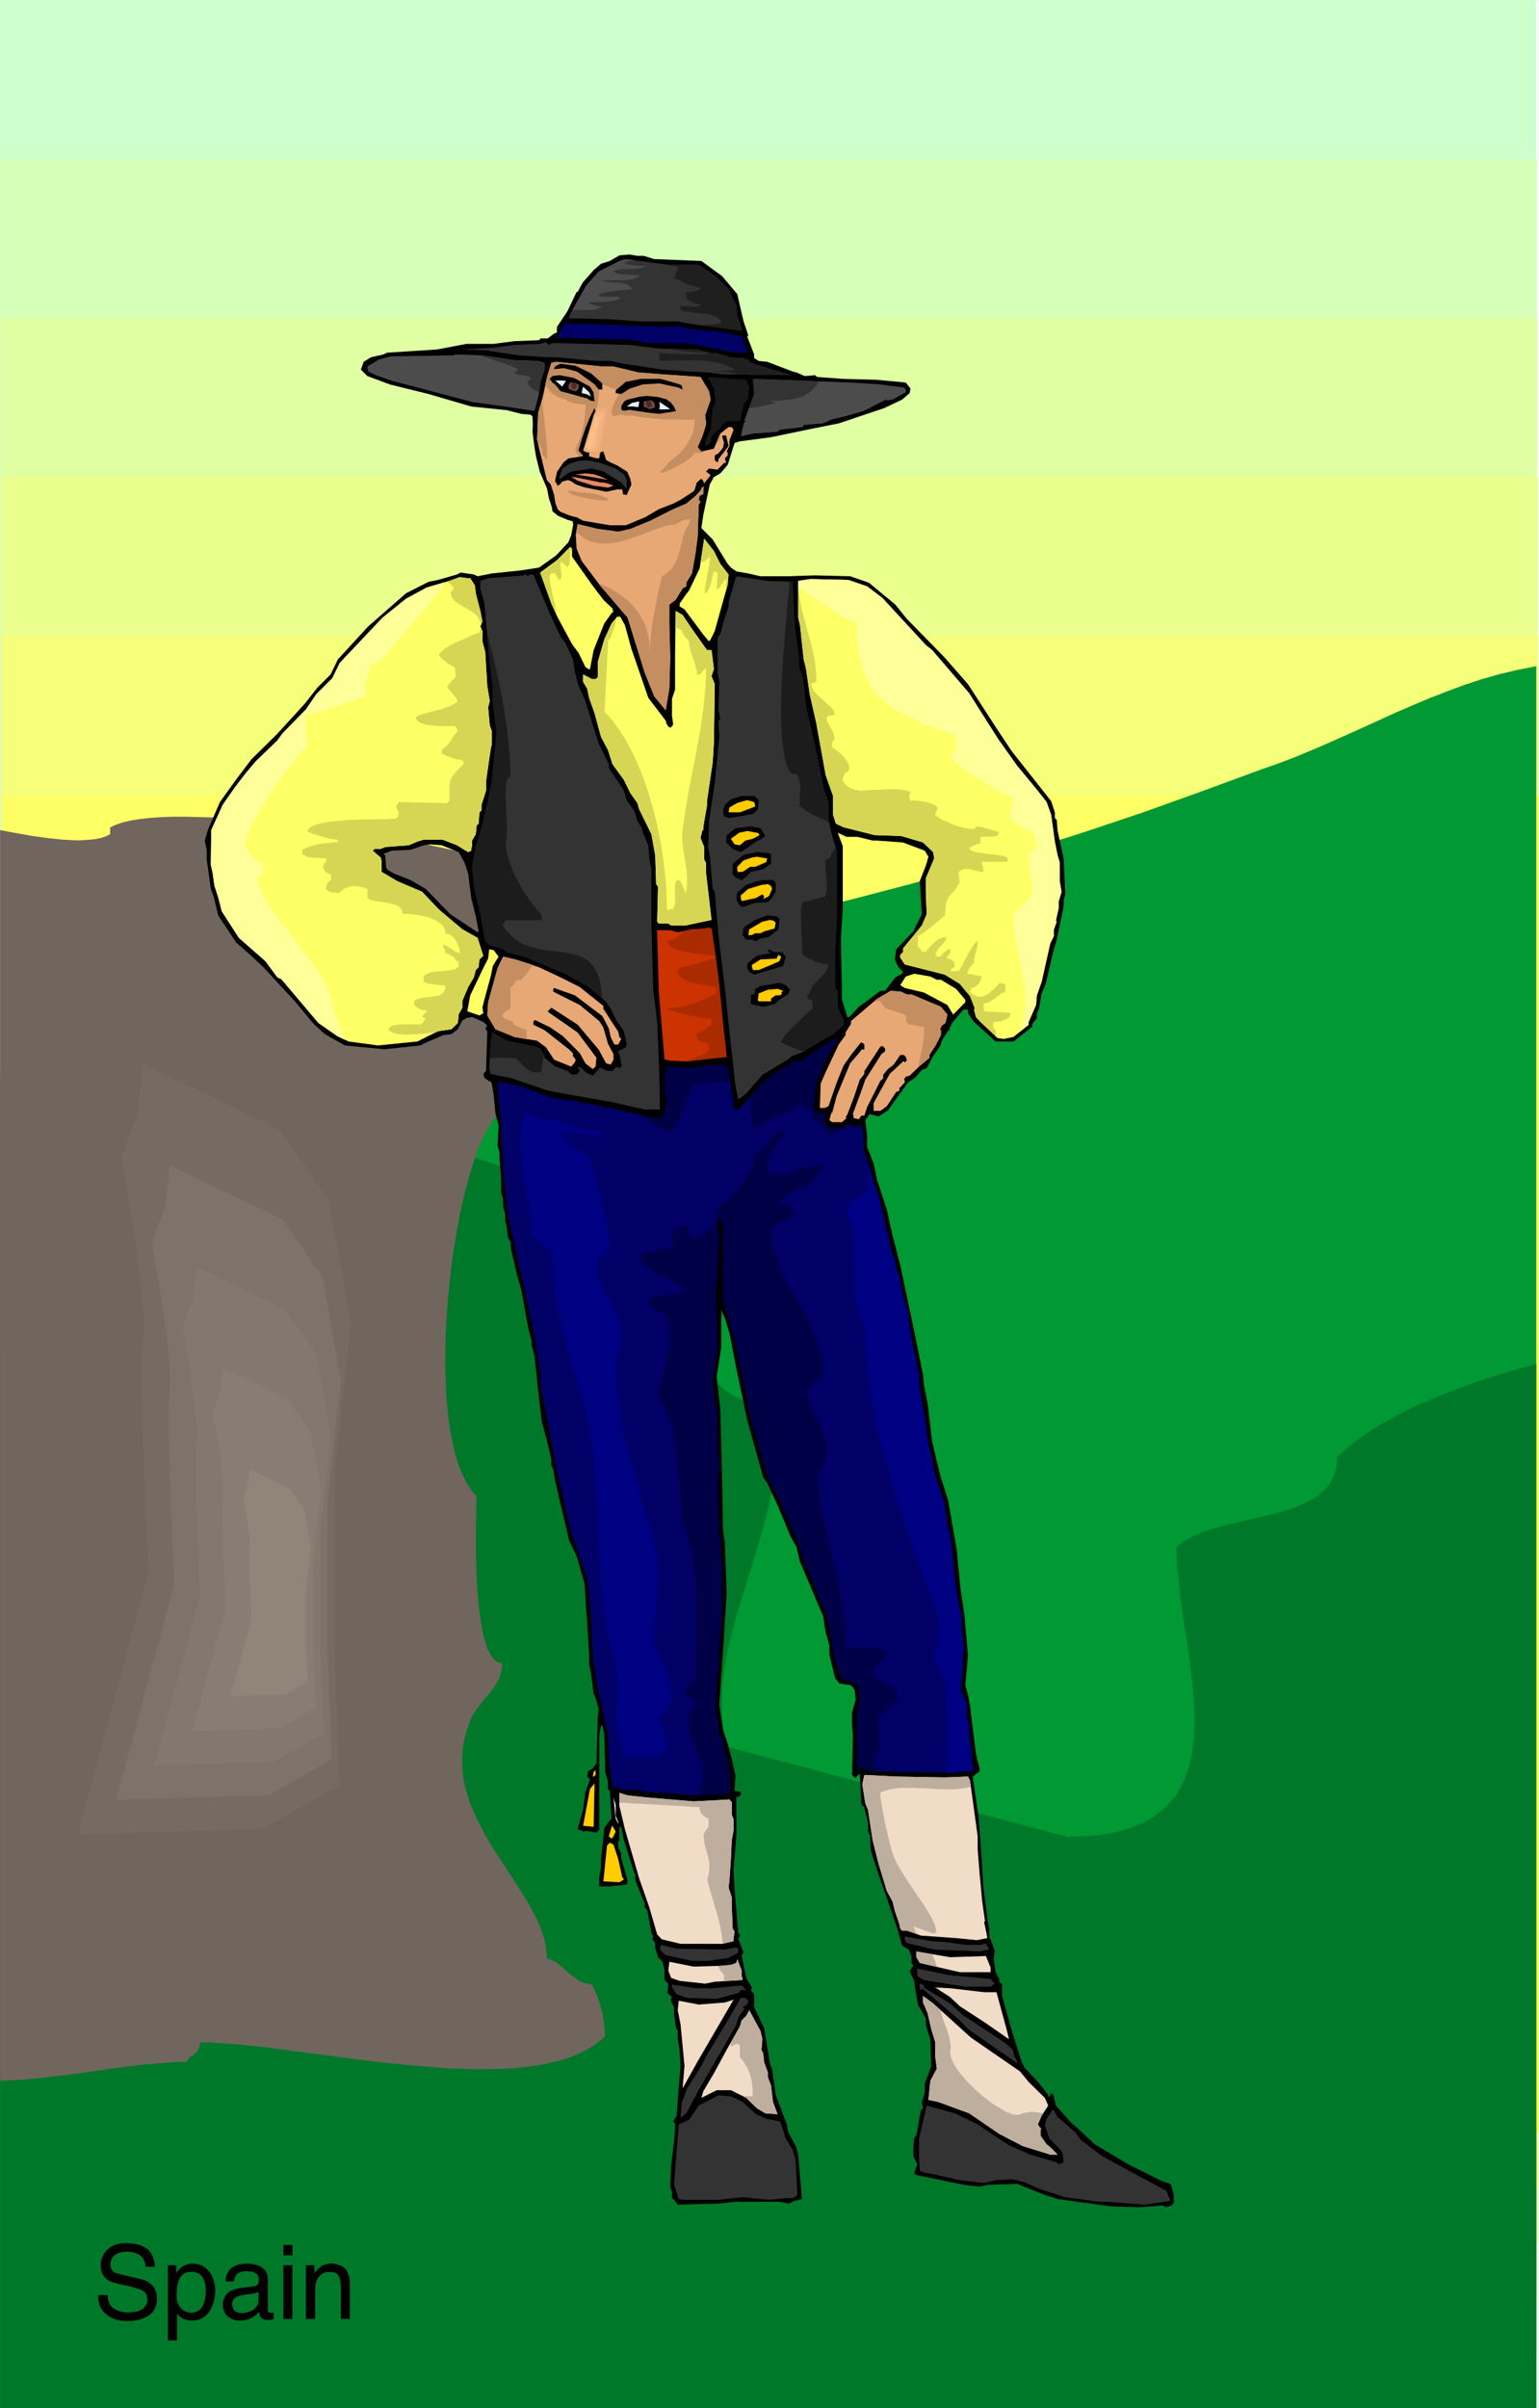 <?xml version="1.0" encoding="UTF-8" standalone="no"?>
<svg
   version="1.0"
   width="184.714mm"
   height="288.996mm"
   id="svg118"
   sodipodi:docname="Spanish Man 1.wmf"
   xmlns:inkscape="http://www.inkscape.org/namespaces/inkscape"
   xmlns:sodipodi="http://sodipodi.sourceforge.net/DTD/sodipodi-0.dtd"
   xmlns="http://www.w3.org/2000/svg"
   xmlns:svg="http://www.w3.org/2000/svg">
  <rect width="100%" height="100%" fill="#808080" stroke="none"/>
  <sodipodi:namedview
     id="namedview118"
     pagecolor="#ffffff"
     bordercolor="#000000"
     borderopacity="0.25"
     inkscape:showpageshadow="2"
     inkscape:pageopacity="0.0"
     inkscape:pagecheckerboard="0"
     inkscape:deskcolor="#d1d1d1"
     inkscape:document-units="mm" />
  <defs
     id="defs1">
    <clipPath
       clipPathUnits="userSpaceOnUse"
       id="clipWmfPath1">
      <path
         d="M 0,0 H 700.2 V 1094.333 H 0 Z"
         id="path1" />
    </clipPath>
    <pattern
       id="WMFhbasepattern"
       patternUnits="userSpaceOnUse"
       width="6"
       height="6"
       x="0"
       y="0" />
  </defs>
  <path
     style="fill:#ffffff;fill-opacity:1;fill-rule:evenodd;stroke:#ffffff;stroke-width:0.067px;stroke-linecap:round;stroke-linejoin:round;stroke-miterlimit:4;stroke-dasharray:none;stroke-opacity:1"
     clip-path="url(#clipWmfPath1)"
     d="M 1.067,1.067 H 699.133 V 1093.267 H 1.067 Z"
     id="path2"
     transform="translate(-1.033,-1.033)" />
  <path
     style="fill:#ccffcc;fill-opacity:1;fill-rule:evenodd;stroke:none"
     clip-path="url(#clipWmfPath1)"
     d="M 1.067,1.067 H 697.933 V 1093.267 H 1.067 Z"
     id="path3"
     transform="translate(-1.033,-1.033)" />
  <path
     style="fill:#d6ffb8;fill-opacity:1;fill-rule:evenodd;stroke:none"
     clip-path="url(#clipWmfPath1)"
     d="m 1.2,73.2 h 697.067 v 995.067 H 1.2 Z"
     id="path4"
     transform="translate(-1.033,-1.033)" />
  <path
     style="fill:#e0ffa3;fill-opacity:1;fill-rule:evenodd;stroke:none"
     clip-path="url(#clipWmfPath1)"
     d="M 1.467,145.333 H 698.4 V 1043.333 H 1.467 Z"
     id="path5"
     transform="translate(-1.033,-1.033)" />
  <path
     style="fill:#ebff8f;fill-opacity:1;fill-rule:evenodd;stroke:none"
     clip-path="url(#clipWmfPath1)"
     d="M 1.6,217.467 H 698.667 V 1018.2 H 1.6 Z"
     id="path6"
     transform="translate(-1.033,-1.033)" />
  <path
     style="fill:#f5ff7a;fill-opacity:1;fill-rule:evenodd;stroke:none"
     clip-path="url(#clipWmfPath1)"
     d="M 1.933,289.6 H 698.8 V 993.2 H 1.933 Z"
     id="path7"
     transform="translate(-1.033,-1.033)" />
  <path
     style="fill:#ffff66;fill-opacity:1;fill-rule:evenodd;stroke:none"
     clip-path="url(#clipWmfPath1)"
     d="M 2,362 H 699.133 V 968.2 H 2 Z"
     id="path8"
     transform="translate(-1.033,-1.033)" />
  <path
     style="fill:#009933;fill-opacity:1;fill-rule:evenodd;stroke:none"
     clip-path="url(#clipWmfPath1)"
     d="M 135.533,452.267 165.667,448.8 195.2,445.067 l 28.733,-4 L 252.2,436.733 279.8,432 l 27.333,-5.067 26.8,-5.533 26.667,-5.933 26.4,-6.4 L 413.267,402.2 439.533,394.933 465.8,387 l 26.4,-8.333 26.467,-8.867 26.8,-9.6 27.2,-10 8,-2.8 8.067,-3.067 7.667,-3.2 7.733,-3.333 15.2,-6.8 15.067,-6.867 7.6,-3.267 7.6,-3.2 7.733,-3 7.8,-2.933 7.933,-2.6 L 681.2,306.8 l 8.2,-1.933 8.533,-1.667 v 790.067 H 1.067 V 489.333 l 3.333,-5 6.133,-0.2 6.4,-0.4 6.533,-0.733 6.8,-0.933 13.867,-2.267 14.133,-2.733 14.2,-2.733 13.867,-2.267 6.8,-0.933 6.533,-0.733 6.4,-0.533 6.133,-0.133 2.933,-2.867 0.2,-1.2 0.733,-1.2 0.933,-1.4 1.333,-1.333 1.6,-1.467 1.667,-1.333 3.733,-2.6 3.733,-2.333 3.267,-1.533 1.2,-0.4 L 134.6,451.8 h 0.6 l 0.267,0.133 z"
     id="path9"
     transform="translate(-1.033,-1.033)" />
  <path
     style="fill:#007829;fill-opacity:1;fill-rule:evenodd;stroke:none"
     clip-path="url(#clipWmfPath1)"
     d="m 190.933,516.333 7.6,3.267 8.4,3.2 9.267,3.267 9.8,3.133 20.8,6.467 21.333,6.667 10.667,3.4 10.2,3.6 9.933,3.733 9.267,3.867 8.533,4.133 3.933,2.133 3.8,2.133 3.4,2.2 3.267,2.333 2.867,2.4 2.667,2.4 -0.667,2.8 -0.8,2.933 -2,6 -4.933,12.933 -2.267,6.6 -2,6.333 -0.8,3.133 -0.533,3 -0.4,2.933 -0.133,2.8 4.4,4.267 2.067,2 2.2,1.8 2.2,1.467 2.2,1.133 2.067,0.733 2.2,0.267 2.933,5.867 1.2,1.133 1.4,1.067 3.2,2.2 3.133,2.2 1.467,1 1.267,1.133 -0.133,4.933 -0.333,4.8 -0.467,4.8 -0.667,4.8 -1.667,9.333 -2.067,9.2 -2.533,9.2 -2.6,8.933 -5.533,17.6 -2.667,8.8 -2.333,8.6 L 331,750 330.2,754.333 329.533,758.6 329,762.933 l -0.4,4.333 -0.067,4.267 v 4.4 l 0.2,4.267 0.4,4.4 0.733,4.4 0.933,4.333 154.4,40.8 7.8,-0.267 7.2,-0.6 6.467,-1.133 L 509.6,831.4 l 2.8,-0.867 2.733,-0.933 2.467,-1 2.4,-1.067 2.2,-1.267 2.2,-1.2 1.867,-1.467 1.867,-1.467 1.667,-1.467 1.6,-1.667 1.4,-1.667 1.4,-1.8 1.267,-1.867 L 536.6,811.8 l 0.933,-2 1.733,-4.133 1.4,-4.267 1,-4.6 0.667,-4.8 0.4,-4.933 0.2,-5 -0.067,-5.2 -0.333,-5.333 -0.4,-5.267 -1.267,-11 -1.6,-10.933 L 537.6,733.4 l -1.4,-10.6 -0.533,-5.267 -0.533,-5 -0.333,-4.867 -0.067,-4.8 1.733,-1.6 2,-1.333 2.2,-1.333 2.267,-1.133 2.4,-1.067 2.6,-1.067 5.667,-1.667 5.8,-1.533 6.067,-1.333 12.267,-2.867 5.867,-1.533 5.533,-1.867 2.6,-1.2 2.533,-1.133 2.267,-1.2 2.2,-1.467 1.867,-1.6 1.733,-1.667 1.6,-1.867 1.267,-2.067 1,-2.333 0.733,-2.4 0.533,-2.667 0.133,-2.867 3.6,-3.4 3.867,-3.267 4.267,-3.067 4.6,-3.133 4.933,-2.933 5.2,-2.933 5.4,-2.8 5.733,-2.6 5.933,-2.6 6.2,-2.533 6.333,-2.4 6.533,-2.4 6.733,-2.2 6.867,-2.2 7,-1.933 7.133,-2 V 1093.267 H 1.067 V 612.8 L 24.6,597.6 36.533,590.067 48.467,582.533 60.4,575.267 l 12,-7 11.867,-6.667 12,-6.267 11.733,-5.8 5.933,-2.6 5.867,-2.667 5.867,-2.333 5.8,-2.333 5.867,-2 5.733,-1.867 5.8,-1.733 5.667,-1.467 5.733,-1.4 5.6,-1 5.667,-0.867 5.533,-0.6 5.467,-0.4 L 188,528.133 190.933,525.2 v -3 z"
     id="path10"
     transform="translate(-1.033,-1.033)" />
  <path
     style="fill:#70665e;fill-opacity:1;fill-rule:evenodd;stroke:none"
     clip-path="url(#clipWmfPath1)"
     d="m 1.067,377.533 7.067,1.333 7.333,1.267 7.2,1 6.867,0.733 6.533,0.333 3.067,-0.133 2.8,-0.2 2.6,-0.267 2.4,-0.533 2.2,-0.733 L 51,379.4 v -3.067 l 2.533,-1.2 L 56.6,374.067 60.267,373.2 64.333,372.533 69.067,372 l 5.067,-0.333 5.4,-0.2 H 85.4 L 98,371.8 l 13.6,0.733 14.133,1.2 14.533,1.667 14.533,1.867 14.4,2.2 13.667,2.333 12.8,2.467 L 207.4,386.8 l 10,2.467 8.2,2.4 3.333,1.133 2.8,1.2 0.133,4.067 0.2,3.933 0.867,7.8 1.333,7.6 1.533,7.4 3.467,14.4 1.667,6.867 1.333,6.933 1.067,6.867 0.333,3.333 0.2,3.333 V 470 l -0.2,3.333 -0.333,3.333 -0.533,3.4 -0.8,3.333 -1.067,3.467 -1.267,3.333 -1.533,3.467 -1.867,3.533 -2.133,3.4 -2.467,3.533 -2.8,3.467 H 225.8 l -1.867,2.533 -1.733,3 -1.933,3.533 -1.733,4 -1.667,4.467 -1.6,4.8 -1.533,5.2 -1.467,5.533 -1.467,5.8 -1.267,6.067 -1.2,6.333 -1.067,6.467 L 206.2,572 l -0.8,6.8 -0.733,6.8 -0.6,6.933 -0.467,6.933 -0.4,6.867 -0.133,6.8 L 203,619.8 l 0.2,6.533 0.2,6.467 0.533,6.133 0.6,5.933 0.867,5.733 1.067,5.333 1.2,5 1.467,4.733 1.667,4.133 1.867,3.733 2.2,3.4 1.067,1.333 1.267,1.333 -0.133,5.733 -0.133,9.8 v 12.333 L 217.467,720.8 218,727.333 l 0.733,6.4 0.933,5.8 1.133,5.267 0.733,2.267 0.733,2.067 0.933,1.8 0.933,1.533 1.067,1.267 1.067,0.933 1.2,0.533 1.4,0.2 -0.2,2.067 -0.333,2 -0.6,2 L 227,763.2 l -1,1.667 -1,1.6 -2.4,3.133 -2.533,2.867 L 217.8,775.4 l -2.067,3.067 -0.867,1.533 -0.6,1.667 -1.467,4.067 -1.067,3.933 -0.733,4 -0.267,3.867 v 3.733 l 0.2,3.733 0.533,3.8 0.8,3.6 1.067,3.6 1.2,3.533 1.467,3.533 1.6,3.4 3.533,6.8 3.933,6.667 8.4,12.867 4,6.2 3.8,6.267 1.667,3.067 1.533,3 1.4,3.133 1.133,3 0.933,2.933 0.6,3 0.467,3.067 0.2,3 1,0.133 1.133,0.4 1.2,0.533 1.133,0.733 2.267,1.867 2.4,2.2 2.533,2.067 2.667,1.867 L 265,900 l 1.467,0.6 1.6,0.333 1.533,0.2 1.133,2.267 1.067,2.667 0.933,2.667 0.933,3.067 0.733,3 0.533,3.2 0.333,3.267 0.2,3.333 -1.6,1.467 L 272.2,927.4 l -1.733,1.267 -1.933,1.267 L 264.6,932 l -4.4,1.867 -4.667,1.6 -5,1.2 -5.2,1.067 -5.533,0.733 -5.733,0.6 L 228,939.4 l -6.133,0.133 h -6.333 l -6.467,-0.267 -6.6,-0.267 -13.333,-1.067 L 175.467,936.6 161.933,934.933 135.667,931.467 123.333,929.8 111.8,928.533 l -10.533,-0.8 L 96.333,927.4 h -4.467 l -0.133,1.067 -0.2,0.8 -0.6,1.6 L 90,932 l -1.067,0.933 -2.067,1.467 -0.6,0.8 L 86,935.667 85.933,936.133 81.2,936.267 76.467,936.6 66.533,937.4 56.2,938.667 l -10.6,1.467 -10.933,1.533 -11.067,1.4 -5.667,0.6 -5.6,0.533 -5.667,0.333 -5.6,0.267 z"
     id="path11"
     transform="translate(-1.033,-1.033)" />
  <path
     style="fill:#000000;fill-opacity:1;fill-rule:evenodd;stroke:none"
     clip-path="url(#clipWmfPath1)"
     d="m 293.067,117.067 4.667,1.467 L 319.2,119.4 l 9.4,6.867 6.867,8.133 2.867,12.4 2.133,6.333 L 340,153.667 343.133,161.8 v 1.667 l 2.067,1.267 3.867,0.4 11.533,4.4 1.667,0.4 3.8,1.667 4.733,-0.4 0.867,0.8 11.667,0.867 14.933,0.4 13.667,1.267 2.133,2.733 -0.4,2.067 -3.4,2.933 -8.133,3.867 -20.667,6.933 L 368.733,195.6 350.8,199.333 336.667,201.2 l -2.4,0.733 -3.133,9.933 L 327.8,215.733 324.867,217.4 323,220.8 l -2.933,13.8 -0.867,5.933 5.133,5.2 6.8,11.067 1.467,1.667 2.467,1.733 5.4,0.933 L 346,262.4 h 12.533 L 370.8,262 l 15.867,0.4 8.533,2.933 12,9.933 5.2,6.467 16.733,17.067 11,12.533 12.933,20 6.867,10.333 17.933,22.733 1.667,5.067 v 2.6 l 0.867,0.867 0.4,5 2.733,12.467 0.733,16.267 -0.733,2.6 v 2.667 L 480.4,427.2 l -1.667,5.667 -3.333,14.4 -1.867,4.333 -1.267,7.333 L 471.4,460.6 v 2.2 l -2.067,2.6 v 1.267 L 460.8,473.4 h -8.133 l -9.8,-8.867 -2.733,-3.933 v -1.667 h -2.067 L 432.933,465 431.6,467.867 l 0.4,0.467 h -0.8 l -2.933,4.733 -0.8,2.533 -3.133,4.4 -2.933,5.533 -2.2,0.8 -3,3.467 -3.333,2.2 -9.067,12.667 -4.267,2.733 -3.467,-0.867 -0.4,-0.4 -2.133,2.933 0.867,7.267 v 5 l 2.933,7.333 1.467,7.267 4.533,13.8 2.2,10.067 3.867,15.067 6.8,32.2 3.533,17.533 0.4,4.667 1.667,8.133 2.067,17.533 3.6,15 L 431.2,681.8 l 3.933,22.8 0.467,5.533 1.2,12 1.667,10.867 1.667,18.733 -1.2,13.667 1.2,4.267 0.933,5.133 2.667,21.467 1.2,5.2 0.467,1.6 V 804.4 l -3.133,2.467 2.667,18.067 L 446.2,842 l 0.867,14.2 2.067,16.667 0.8,3.333 -0.2,0.733 0.133,3.333 0.533,0.333 1.867,5.2 -0.467,3.8 0.867,5.933 1.667,3.133 v 1.2 l 1.267,1.267 v 5.2 l 4.8,17.133 4.133,12.933 1.267,2.467 6.067,6.4 4.667,5.933 v 0.467 l 0.533,0.467 0.4,-0.467 v -1.333 l 0.4,0.4 h 0.867 L 480,956 l 7.267,8.133 2.6,2.133 7.733,7.333 15.867,9.4 14.6,7.267 2.867,0.867 1.267,0.8 1.267,4.4 v 3.733 l -0.867,1.267 -2.867,0.8 -0.867,-0.8 -10.867,0.8 -13.133,-0.4 L 480.8,998.4 l -6.333,-2.067 -12,-4.8 -12.933,0.4 L 445.4,992.8 l -7.333,-0.867 -14.2,-2.933 -7.133,-1.467 -1,-0.8 1.4,-4.2 -1.8,-3.533 v -3.333 l 0.4,-5.067 1,-1 L 418.8,958.067 419.733,957.2 419.2,954.733 l 1.333,-4.4 V 946.2 l 2.933,-8.133 -0.4,-12.133 L 421,919.467 V 916.6 l -1.8,-3.4 -1.667,-2.667 L 416.2,903.2 l -0.467,-3.733 -2.067,-4.4 1.667,-2.467 -0.8,-1.267 v -3 l -1.267,-3.067 -3,-1.733 -2.2,-7.733 -4.733,-13.933 -4.133,-11.733 -3.133,-9.8 -0.4,-6.867 L 394.8,831.4 v -3.467 l -1.667,-6.867 v -0.4 L 391.8,819.4 l -0.333,-6.867 -0.4,-6.067 v -0.4 l -0.4,-0.4 -1.067,1.2 -0.4,0.467 h -0.467 l -1.2,-1.267 0.4,-17.533 -0.4,-6 v -4.6 L 389.2,771.867 388.733,767.6 l -0.8,-1.333 -0.867,-0.867 -5.2,-0.8 L 379.8,762 377.267,751.333 V 747.4 L 375.6,741.333 374.4,734 363.933,709.333 362.267,702.467 359.8,698.2 l -6.067,-14.533 -4.667,-10 -1.8,-2.467 -3.733,-13.4 L 340,645.133 334.667,619.8 l -2.733,-14.2 -2.067,-6.667 -1.667,-4 v 17.133 l -2.067,13.333 1.667,15 0.8,31.6 0.4,23.133 0.867,5.667 0.8,23 -1.2,19.4 L 328.2,761.533 327.333,774.4 329,785.6 l 2.133,6.267 2.267,8.6 1.267,6 -0.4,5.667 v 1.2 l 2.8,0.467 v 1.2 l -1.133,1.267 -0.467,-0.4 h -0.4 v 17.6 l -1.267,15.467 0.467,9.333 1.667,19.4 0.733,0.867 v 0.733 l -0.733,0.933 2.4,6.467 -0.867,1.2 2.067,10.267 2.6,4.267 -0.467,1.333 1.467,1.8 v 5.8 l 4.533,9.6 2.733,16.6 0.867,1.733 1.667,11.933 5,13.333 0.6,3.4 3.733,6.933 0.867,3.8 L 364.8,998.4 l -3.333,0.867 -2.533,1.2 -4.333,-0.8 h -20.333 l -6.933,0.8 -18.867,0.467 L 306.8,998.8 305.867,998 v -2.733 l -0.8,-2.467 0.4,-9.4 1.333,-11.133 0.467,-6 v -2.133 l -0.867,-0.867 1.6,-2.6 0.467,-6.867 1.267,-15.733 -0.4,-6.933 -0.867,-5.6 V 922.2 l -0.933,-2.067 -0.733,-5.667 v -3.133 l -1.333,-2.467 V 907.2 l 0.4,-0.4 -2.067,-1.8 0.4,-4.267 -1.733,-1.667 v -4.4 L 301.6,890.8 l -2.067,-2.067 -1.267,-4.267 v -2.2 l -1.333,-1.667 0.4,-1.333 -0.8,-1.6 -1.8,-10 L 293.467,866 v -1.667 l -4.267,-10.6 V 851 l -0.4,-0.4 -4.733,-14.933 -1.2,-5.6 L 282.4,829.6 H 282 v 6.467 h -0.533 v 3.067 l 1.4,2.467 v 2.2 l 2.867,10.333 -0.4,1.667 -7.667,0.8 h -4.8 v -4.133 l 0.8,-4.4 V 844.2 l 1.067,-9.867 0.4,-4.267 2.933,-3.867 h 0.4 l -0.8,-12.867 -0.867,-0.8 V 809 l -1.267,-4.2 v -3.933 l -0.4,-13.533 -0.867,-3.6 -0.6,-0.267 -0.8,4.667 v 42.733 L 271.6,832.2 l -5,-0.8 -0.4,0.4 h -0.867 v -0.4 l -1.867,-0.533 -0.4,-0.4 2.467,-8.533 L 266.6,813.8 l 2.067,-5.667 -1.267,-1.267 0.467,-2.467 2.067,-1.333 1.667,-2.2 0.6,-20.867 0.4,-3.933 -1.4,-5 -0.867,-1.8 -1.267,-9.8 -0.8,-3.533 v -4.2 l -0.867,-15 -0.4,-5.2 -0.8,-12.333 -3.6,-12.4 -3.333,-6.933 -3.933,-16.6 L 252.8,672.4 l -0.8,-5 -0.867,-1.867 v -2.467 l -2.067,-9 L 246.8,645.933 245.533,635.2 243.467,615.933 242.2,611.2 v -2.067 l -1.333,-4.8 L 237.4,585.6 l -1.667,-5.667 -3,-12.8 V 564.6 l -1.4,-2.6 -0.4,-4.667 -0.733,-2.6 v -3.267 l -0.933,-3 V 545 L 228.4,542 v -6.067 L 227.6,526.6 v -3.067 l -0.867,-3 0.467,-9 -1.4,-5.4 L 225,498 l -0.867,-5.6 -0.933,-1.267 -0.267,0.4 -2.2,-1.733 -0.467,-1.667 1.267,-1.4 0.533,-18 -0.933,-1.267 0.933,-1.267 -1.8,-1.667 -5.067,-2.2 -3,0.467 v 0.4 l -1.4,0.533 -2.067,4.133 -2.933,2.2 -3.533,0.4 L 195.4,473.4 l -3.8,1.8 -16.2,1.733 L 157.467,475.2 148.4,470.067 143.267,465.4 134.6,454.933 126.467,446.2 120.933,440.133 115,434.533 108.133,428.467 100,416.2 97.933,407.533 96.667,404.2 95.8,397.733 l -1,-6.867 v -4.4 l -0.867,-4.2 1.467,-5 L 100.8,364.8 108.533,354.067 115,345.533 126.867,333.8 139.4,320.067 144.933,313 151,306.933 l 3.333,-6.867 13.733,-14.933 17.133,-15 10.2,-5.2 4.333,-0.867 8.6,-2.467 1.667,-0.867 6,0.867 1.667,0.8 6.467,-1.267 13.267,-1.4 8.133,-1.267 7.733,-5.467 5.6,-6 1.267,-3.133 0.933,-4.933 -0.2,-0.8 V 237.6 l -0.2,-0.2 -2.2,-0.6 -4.267,-1.8 -2.533,-2.067 -0.4,-2.133 -1.267,-3.933 -0.8,-4.2 -3.267,-7.6 -0.8,-3.2 -0.867,-3.467 -0.8,-4.667 L 242.6,196.867 242.733,193.6 242.6,189.933 l -0.8,-0.8 -4.4,-0.4 -6.467,-1.667 L 214.8,185.4 195.4,179.733 177.867,175.4 l -10.2,-3.8 -2.933,-2.933 1.267,-3.533 3.333,-2.067 5.6,-1.267 L 176.6,161 199.333,159.533 212.6,157 H 225 l 9.067,-1.2 11.467,-0.467 0.8,-0.8 h 3.133 l 2.933,-2.2 1.267,-0.533 v -2.467 l 4.8,-7.2 4.133,-8.667 h 0.467 l 2.267,-4.267 5,-5.667 3.333,-2.867 4,-1.267 4.333,-2.533 4.6,-0.4 3.533,0.6 z M 209.133,387.533 201.4,384.4 196,384 l -2.733,0.4 -6,2.067 -8.533,0.4 -3.8,1.467 0.867,0.733 0.4,5.533 0.867,1.067 2.667,1.533 7.533,3 6.867,4 11.133,11.467 12.4,8.2 0.467,-0.4 L 216.867,416.6 214.8,408.333 213.4,397.2 211.667,392.067 Z M 390,380.6 h -5 l -3.933,-1.867 2.267,6.067 V 414 l -0.8,11.533 V 430.8 l 0.4,17.467 v 5.667 l 0.8,2.933 1.667,5.467 h 0.867 l 4.4,-4.667 9.8,-7.267 h 2.067 l 4.667,-6.067 3.067,-1.667 0.4,-0.867 L 408.6,439.733 406.933,436.2 407.6,431.6 l 7.733,-8.133 3.867,-7.8 -0.933,-15 L 421,393.733 422.2,389.6 420.533,386.867 410.667,383.133 398.8,382.267 h -1.933 z"
     id="path12"
     transform="translate(-1.033,-1.033)" />
  <path
     style="fill:#333333;fill-opacity:1;fill-rule:evenodd;stroke:none"
     clip-path="url(#clipWmfPath1)"
     d="m 318,121.067 7.667,5.2 5.467,5.4 3.933,7.867 0.4,4.667 2,5.533 v 1.333 l -24.733,-3.4 L 308.467,146.8 H 291 l -12.933,-0.933 -14.6,-0.4 h -3.733 l -0.467,0.4 V 144.2 L 267,130.467 272.6,124.2 l 9.4,-4.8 2.933,-0.867 18.867,2.533 z"
     id="path13"
     transform="translate(-1.033,-1.033)" />
  <path
     style="fill:#000066;fill-opacity:1;fill-rule:evenodd;stroke:none"
     clip-path="url(#clipWmfPath1)"
     d="m 299.533,149.333 9.8,-0.467 4.267,1.4 12.533,1.133 3.733,0.4 2.733,0.533 2.467,0.8 2.8,0.533 0.467,2.533 2.133,4.8 h -5.8 l -20.133,-4 -20.2,-0.4 -8.6,-1.667 h -6.867 l -12.267,-0.4 -12.933,-0.4 3.533,-6.467 24.8,0.8 z"
     id="path14"
     transform="translate(-1.033,-1.033)" />
  <path
     style="fill:#333333;fill-opacity:1;fill-rule:evenodd;stroke:none"
     clip-path="url(#clipWmfPath1)"
     d="m 251.6,156.6 35,0.867 13.267,1.667 17.667,0.4 7.333,1.867 0.4,-0.4 7.333,2.067 5.733,0.4 2.6,0.867 v 0.8 l 3.4,1.4 L 360.2,171.2 l -31.6,-0.4 -6.333,-0.867 -8.133,-0.4 L 301.6,168.667 283.667,166 l -5.6,-1.267 H 271.6 l -18.333,-1.667 h -4.2 L 236.133,162.2 l -14.6,-2.267 -10.733,-0.4 h -1.267 l 14.6,-0.733 10.333,-1.333 11.6,-0.467 2.6,-0.8 1.267,1.267 z"
     id="path15"
     transform="translate(-1.033,-1.033)" />
  <path
     style="fill:#e8a875;fill-opacity:1;fill-rule:evenodd;stroke:none"
     clip-path="url(#clipWmfPath1)"
     d="m 320.267,221.467 -0.2,2.4 v 1.2 l -1.667,0.867 -0.4,1.8 0.8,0.933 -0.8,1.2 -0.467,14.4 L 316.6,251.6 l -1.667,9.533 -2.6,4.2 V 267 l -1.667,0.933 -3.133,5.133 -2.867,2.2 V 283.8 l 0.4,15.4 -0.4,14.2 -1.667,9.8 -5.267,-6.467 -4.267,-10.667 -6,-19.267 -1.733,-5.6 -12.467,-14.6 -8.333,-11.067 -2.333,-5.6 -0.4,-6.467 0.867,-4.733 9.133,2.2 6.667,0.867 2.6,0.4 L 287,240.933 296.067,237.2 306.4,232 312.333,229.467 316.6,225.933 319.2,223 v -0.8 h 0.467 z"
     id="path16"
     transform="translate(-1.033,-1.033)" />
  <path
     style="fill:#e8a875;fill-opacity:1;fill-rule:evenodd;stroke:none"
     clip-path="url(#clipWmfPath1)"
     d="m 279.333,167.267 11.2,2.667 L 301.2,170.8 l 17.6,1.2 3.867,6.467 0.733,3.8 -2.533,7.267 0.467,3.133 v 0.867 l -1.667,5.4 -2.133,4.8 L 318.4,205 l 0.8,0.8 5.667,-1.267 2.933,-6.867 3.733,-2.933 H 333 l 0.8,1.267 -1.867,4.8 v 2.533 l -1.267,2.467 0.467,0.4 v 1.4 l -1.267,1.333 L 330.4,211 h -0.933 l -2.933,3.067 -3.867,-0.533 -1.333,1.333 L 323.4,216.533 320.667,220 H 320.2 L 320.067,219.133 319.2,218.2 318.4,218.733 317.067,220 316.2,223 l -0.533,0.867 -5.933,3.867 -3.333,1.733 -6.533,2.533 -6,3.533 -8.933,3.733 h -7.267 L 265.533,237.2 l -3,-1.6 -1.467,-0.267 -2.6,-0.867 L 255.2,233.133 254,232 l -1.067,-2.933 -0.533,-3.533 -1.533,-4.8 -1.8,-2 -3.533,-14.6 L 244.667,200.4 245.133,188.267 247.2,181.4 l 1.867,-8.933 2.067,-6.867 2.133,-0.467 21,2.133 z"
     id="path17"
     transform="translate(-1.033,-1.033)" />
  <path
     style="fill:#c48e61;fill-opacity:1;fill-rule:evenodd;stroke:none"
     clip-path="url(#clipWmfPath1)"
     d="m 248.333,175.667 1.267,1.467 0.933,1.467 0.4,0.2 0.2,0.4 1.4,0.933 1.533,1 1.8,0.667 0.8,0.267 0.933,0.067 0.733,0.667 1.067,0.467 2.4,0.733 2.6,0.467 2.267,0.067 -0.2,4.467 -0.8,5.267 -0.667,2.667 -0.733,2.6 -0.933,2.4 -1,2.133 h -0.2 l 0.2,2.4 0.4,0.267 0.533,0.2 0.2,0.333 v 2.067 l 0.533,0.2 0.2,0.133 0.067,0.2 h 1.6 l 0.333,-0.2 v -0.6 l 0.2,-0.133 0.067,-0.2 0.2,-0.6 L 266.2,207.4 265.667,206.133 265.2,205 l -0.2,-0.933 0.533,-0.333 0.333,-0.933 0.333,-0.867 0.467,-0.6 0.2,-0.933 0.467,-0.867 0.2,-1.867 0.8,-2.6 0.933,-2.467 1,-1.6 0.2,-0.933 0.2,-0.533 0.267,-0.2 0.267,-1.467 0.267,-0.733 0.333,-0.2 h 0.2 l 0.2,-2.733 0.4,-3.067 0.333,-3.067 0.2,-2.667 1.067,0.067 1.267,0.333 2.467,0.933 2.533,0.933 L 281.6,178 l 1.133,0.067 -1.267,2.067 L 279.8,183.4 l -0.733,1.667 -0.4,1.533 -0.2,1.467 0.133,0.667 0.2,0.6 0.4,0.2 0.4,0.2 h 0.4 l 1.067,-0.2 1.067,-0.4 0.8,-0.133 0.2,0.2 0.533,0.133 1.467,0.2 h 2.933 L 291.4,190.2 l 3.533,0.4 3.667,0.333 3.733,0.267 7.333,0.133 L 316.6,191.4 v -0.2 l -0.4,0.2 -0.2,2.933 -0.6,2.733 -1.067,2.667 -1.467,2.533 -1.8,2.4 -1.933,2.2 -2.4,2.067 L 304.2,210.8 l -0.2,0.4 -0.333,0.533 -1.2,1.4 -1.267,1.2 -0.867,0.933 0.333,0.267 1.467,-0.267 2.067,-0.8 2.533,-1.133 2.6,-1.4 2.467,-1.467 2.133,-1.533 L 315.4,207.6 l 0.4,-0.667 0.2,-0.467 h 3.867 L 320.2,205.6 l -1,0.2 -0.8,-0.8 -0.867,-1.267 2.133,-4.8 1.667,-5.4 v -0.867 l -0.467,-3.133 2.533,-7.267 -0.733,-3.8 L 318.8,172 l -17.6,-1.2 -10.667,-0.867 -11.2,-2.667 h -5.067 l -21,-2.133 -2.133,0.467 -2.067,6.867 z m 77.8,25.867 1,-0.2 1.067,-4.067 -0.4,0.4 z m -81,0.2 -0.467,-1.333 0.467,-12.133 1.733,-5.6 1.6,13.533 0.6,6.6 0.2,3.2 v 3.067 l -0.2,0.067 v 0.133 L 249,209.333 h -0.267 l -0.6,-1 L 247.6,207.8 247.2,207.6 247,206 246.6,204.533 245.933,203.2 Z"
     id="path18"
     transform="translate(-1.033,-1.033)" />
  <path
     style="fill:#000000;fill-opacity:1;fill-rule:evenodd;stroke:none"
     clip-path="url(#clipWmfPath1)"
     d="m 269.067,170.333 5.133,4.533 0.067,2.8 H 272.6 l -1.933,-2.4 -7.933,-5.733 L 256.8,168 l -4.467,0.467 0.467,-1.2 2.4,-1.267 6.933,0.933 z"
     id="path19"
     transform="translate(-1.033,-1.033)" />
  <path
     style="fill:#000000;fill-opacity:1;fill-rule:evenodd;stroke:none"
     clip-path="url(#clipWmfPath1)"
     d="m 268.667,176.4 1.6,2.6 0.467,4.067 -2.067,-0.4 L 267.4,181.733 264.467,181 l -3.8,-1.133 -5.333,-1.4 L 252.8,175.4 251.6,174.533 250.333,172.867 251.6,171.6 l 3.333,-0.4 6.467,1.267 z"
     id="path20"
     transform="translate(-1.033,-1.033)" />
  <path
     style="fill:#191919;fill-opacity:1;fill-rule:evenodd;stroke:none"
     clip-path="url(#clipWmfPath1)"
     d="m 339.533,173.267 1.4,3.133 -0.467,4.2 v 1.2 l -1.733,2.133 -1.667,6.467 0.4,0.4 -1.133,1.267 h -5.667 l -2.867,2.667 0.4,0.467 -2.067,1.2 -2.333,2.933 -0.4,2.6 -2.067,1.4 -0.467,-0.467 V 201.2 l 2.533,-5.6 0.933,-9.8 1.333,-2.333 -0.8,-6.2 -2.6,-4.8 0.4,-0.467 9.933,0.867 z"
     id="path21"
     transform="translate(-1.033,-1.033)" />
  <path
     style="fill:#000000;fill-opacity:1;fill-rule:evenodd;stroke:none"
     clip-path="url(#clipWmfPath1)"
     d="m 308,174.933 2.267,0.867 0.4,1.933 -1.933,-0.933 -8.6,-1.867 -7.6,0.467 -5.933,1.933 -3.733,2.4 -2.533,-0.4 v -1.267 l 4.6,-3.867 6.867,-1.333 h 8.8 z"
     id="path22"
     transform="translate(-1.033,-1.033)" />
  <path
     style="fill:#4c4c4c;fill-opacity:1;fill-rule:evenodd;stroke:none"
     clip-path="url(#clipWmfPath1)"
     d="m 387.067,174.533 13.4,0.867 10.6,1.4 0.4,0.467 0.467,0.4 v 1.267 l -6,3.333 -2.6,0.4 -0.4,-0.4 -10.2,5.2 -8.667,2.467 -5.533,1.267 -4.133,1.867 -8.8,0.733 -0.4,0.933 -10.6,1.267 -0.867,0.867 -5.133,0.4 -6,0.4 -5.533,1.267 1.267,-5.4 v -0.467 l 0.8,-1 -0.4,-0.467 4.4,-11.867 -0.533,-6.467 0.933,-0.4 35,1.333 z m -153,-10.2 11.067,0.4 3,0.867 v 3.067 l -1.8,5.067 -0.8,6 -2.067,7.733 -10.733,-1.667 -9,-1.267 -8.2,-1.067 -21.8,-5.8 -15,-3.933 -7.2,-2.533 -3.467,-1.667 -0.4,-2.267 5.6,-3.333 5,-1.267 28.8,-0.467 0.4,-0.4 12.4,0.4 z"
     id="path23"
     transform="translate(-1.033,-1.033)" />
  <path
     style="fill:#e3eff7;fill-opacity:1;fill-rule:evenodd;stroke:none"
     clip-path="url(#clipWmfPath1)"
     d="m 257,174.933 -0.933,1.467 -3.133,-2.8 h 3 l 1.867,0.2 z"
     id="path24"
     transform="translate(-1.033,-1.033)" />
  <path
     style="fill:#704a3d;fill-opacity:1;fill-rule:evenodd;stroke:none"
     clip-path="url(#clipWmfPath1)"
     d="M 263.333,177.667 262.2,178.6 l -1.533,-0.533 -1.6,-0.6 -0.2,-1.4 0.867,-1.667 2.067,0.267 2,0.933 z"
     id="path25"
     transform="translate(-1.033,-1.033)" />
  <path
     style="fill:#e3eff7;fill-opacity:1;fill-rule:evenodd;stroke:none"
     clip-path="url(#clipWmfPath1)"
     d="m 269.067,180.867 -1.733,-1 -2.4,-0.533 0.2,-1.467 0.4,-1.467 2.733,2.533 z"
     id="path26"
     transform="translate(-1.033,-1.033)" />
  <path
     style="fill:#000000;fill-opacity:1;fill-rule:evenodd;stroke:none"
     clip-path="url(#clipWmfPath1)"
     d="m 303.467,182.133 0.733,0.733 0.867,0.4 1.667,2.133 0.933,2.133 -7.733,1.2 -4.867,-0.533 -8.467,-1.267 -2.533,0.4 -1.133,-0.4 -0.067,-0.8 0.067,-1.067 1.267,-2 1.533,-0.8 L 291,181 l 3.333,-0.4 5.4,0.533 L 302,181.8 Z"
     id="path27"
     transform="translate(-1.033,-1.033)" />
  <path
     style="fill:#e3eff7;fill-opacity:1;fill-rule:evenodd;stroke:none"
     clip-path="url(#clipWmfPath1)"
     d="m 300.133,186.733 0.2,-1.667 -0.2,-1.8 1.867,1.267 3.067,2.067 -2.333,0.133 z"
     id="path28"
     transform="translate(-1.033,-1.033)" />
  <path
     style="fill:#e3eff7;fill-opacity:1;fill-rule:evenodd;stroke:none"
     clip-path="url(#clipWmfPath1)"
     d="m 288.067,185.4 h -2.733 l 2.4,-1.667 3.267,-0.667 -0.333,2.6 z"
     id="path29"
     transform="translate(-1.033,-1.033)" />
  <path
     style="fill:#704a3d;fill-opacity:1;fill-rule:evenodd;stroke:none"
     clip-path="url(#clipWmfPath1)"
     d="m 295.8,186.6 -2.733,-1.133 v -2.4 L 296.6,182.533 297.933,183.8 298.2,185.867 Z"
     id="path30"
     transform="translate(-1.033,-1.033)" />
  <path
     style="fill:#000000;fill-opacity:1;fill-rule:evenodd;stroke:none"
     clip-path="url(#clipWmfPath1)"
     d="m 270.333,189.533 -4.8,15.867 1.467,0.8 h 1.667 l -0.4,0.467 V 208 l 3.333,0.933 h 1.267 l 0.4,-2.733 v -0.4 h 1.467 l 1.267,3.867 2.267,1.267 3,1.333 4.267,2.733 1.4,3.133 0.533,2.667 -2.2,4.8 -1.6,-0.4 -0.4,-2.2 H 281 l -5,1.067 L 265.867,222 262.2,220.733 l -2,-1.4 -1.533,-0.6 -2.533,0.733 -1.133,1.267 -1,0.6 -1.2,-2.2 0.933,-4.133 2.867,-4.2 2.267,-1.867 6.467,-0.933 0.2,-0.4 -2.067,-2.2 1.267,-4.467 1.733,-5.267 2,-5 0.933,-1.933 0.933,-1.667 v -0.933 L 271.2,187.267 271.467,188 v 0.267 l -0.2,0.333 z"
     id="path31"
     transform="translate(-1.033,-1.033)" />
  <path
     style="fill:#000000;fill-opacity:1;fill-rule:evenodd;stroke:none"
     clip-path="url(#clipWmfPath1)"
     d="m 331.533,203.333 -4.6,5.933 v 0.8 l -0.4,0.533 h -0.4 l -0.867,-0.933 V 207.6 l 1.667,-0.933 2.067,-2.533 0.467,-2.2 -0.867,-3 0.4,-0.4 h 1.4 z"
     id="path32"
     transform="translate(-1.033,-1.033)" />
  <path
     style="fill:#333333;fill-opacity:1;fill-rule:evenodd;stroke:none"
     clip-path="url(#clipWmfPath1)"
     d="m 271.4,210.6 1.867,0.4 2.6,0.867 4.467,1.667 3.733,2.6 1.267,2.467 -0.067,4.067 -2.4,-2.667 -2.733,-1.8 -5.4,-3.333 -5.2,-1.333 -9,1.333 -1.667,0.667 -3.533,2.667 -0.733,-0.267 1.533,-4.4 3.6,-2.333 3.733,-1.133 L 267,209.8 l 2.2,0.267 z"
     id="path33"
     transform="translate(-1.033,-1.033)" />
  <path
     style="fill:#e88761;fill-opacity:1;fill-rule:evenodd;stroke:none"
     clip-path="url(#clipWmfPath1)"
     d="m 276.933,218.733 -4.333,-0.8 -10.4,-1.733 4.467,-0.467 3.667,0.4 2.533,0.8 z"
     id="path34"
     transform="translate(-1.033,-1.033)" />
  <path
     style="fill:#e88761;fill-opacity:1;fill-rule:evenodd;stroke:none"
     clip-path="url(#clipWmfPath1)"
     d="m 275.533,220 2,0.6 1.8,0.733 L 276.8,222.2 l -6.467,-0.867 -7.267,-2.267 -1.4,-0.867 -1.533,-0.8 1.667,0.067 7.267,1.467 4.2,0.867 z"
     id="path35"
     transform="translate(-1.033,-1.033)" />
  <path
     style="fill:#ffff66;fill-opacity:1;fill-rule:evenodd;stroke:none"
     clip-path="url(#clipWmfPath1)"
     d="m 327.8,256.8 3.733,4.8 -0.4,4.6 -5.867,21 -1.867,3.867 -0.733,0.867 -2.2,-2.533 -8.933,-12 -2.2,-1.333 V 274.8 l 3,-4.333 1.267,-1.6 4.8,-10 2.067,-13.533 4.4,5.6 z m -67.267,-3.333 9,12.733 5.2,6.867 4.133,3.933 0.467,2.067 -0.467,-0.467 -3.733,5.2 -4.8,12.067 -1.667,8.533 -0.4,0.267 L 266.6,303.6 l -3.133,-6.467 -2.933,-3.933 -6.467,-12 -2.933,-6.4 -5.067,-14.067 7.6,-5.6 6.067,-6.067 0.8,0.867 z"
     id="path36"
     transform="translate(-1.033,-1.033)" />
  <path
     style="fill:#333333;fill-opacity:1;fill-rule:evenodd;stroke:none"
     clip-path="url(#clipWmfPath1)"
     d="m 240.4,262.4 0.933,-0.8 H 243 l 7.333,17.467 5,10.733 2.267,3.067 3.333,7.2 0.867,5.6 1.667,6.467 L 266.2,318 l 6.4,20.2 4.6,9.4 v 1.733 l 6.867,10.267 1.267,4.333 3.467,5 1.333,4.4 2.067,3.333 0.467,2.067 2.467,5.667 0.533,6.867 0.867,3.867 V 419.6 l 0.8,30.333 1.8,14.2 0.733,17.4 0.467,15 v 7.733 h -6.867 l -14.6,-3.333 L 262.2,498 l -12.267,-2.2 -17.667,-6 -5.533,-0.933 -2.6,-0.733 -0.4,0.4 -0.8,-3 0.8,-12.867 0.4,-1.733 v -1.8 l 6.8,3.933 12.533,2.533 2.6,0.933 1.533,2.533 0.533,1.733 4.667,3.867 5.667,2.067 2.067,1.8 2.533,-0.4 1,-1.8 -1.467,-1.267 h 1.867 L 267,487.6 l 2.933,1.267 2.933,-3.333 v -0.467 l 3.533,1.667 h 2.467 l 1.667,-1.667 h 0.933 l 0.533,0.467 1.267,-1.267 -0.4,-0.4 -0.867,-4.8 -0.533,-0.467 v -0.8 l 3.467,-1.8 0.4,-1.2 -1.267,-6.067 -3.533,-5 -2.467,-5.2 -2.533,-3.6 -8.133,-6.667 -9.333,-5.2 L 240,435.333 l -9.067,-2.467 -1.667,-1.267 -5.533,-1.733 -1.667,-1 -0.933,-1.2 -2.2,-12 -2.933,-12.4 -0.8,-9.533 0.333,-1.667 1.333,-7.267 3,-9.8 3.333,-14.6 0.933,-5.133 1.267,-12.8 L 226.267,333.4 224.6,319.867 V 313.4 l -1.4,-11.667 -2.467,-27.333 -1.8,-6.067 v -3.867 l 3.533,-1.2 16.2,-1.267 0.4,-0.4 h 0.4 z"
     id="path37"
     transform="translate(-1.033,-1.033)" />
  <path
     style="fill:#333333;fill-opacity:1;fill-rule:evenodd;stroke:none"
     clip-path="url(#clipWmfPath1)"
     d="m 360.6,264.933 0.867,19.667 2.067,15 v 4.4 l 1.667,4.2 1.467,13.333 4.133,17.933 4,19.667 2.067,6.067 v 7.733 l 1.667,7.267 2.067,6.667 v 32.2 l -0.4,7.333 -0.4,7.733 v 14.6 l 1.267,2.067 v 7.267 l 2.667,5.667 V 465.8 l -4.8,4.267 -6,3.333 -7.733,4.8 -5,1.8 -1.667,1.533 -11.667,7 -7.333,8.467 -3.6,2.667 -1.267,-6 -3.533,-31.8 -1.267,-12.733 -0.4,-2.933 -2.533,-21.067 -1.667,-19.667 L 324.333,404.2 323,389.067 322.267,385.2 l 0.4,-11.867 2.6,-17.067 2.067,-21 -0.4,-6 v -1.4 L 327.8,327.133 326.933,323.2 l 0.4,-12.933 -0.8,-4.2 v -15.8 L 327.8,288.6 l 1.2,-4.4 -0.4,-0.4 h 0.4 l 2.533,-7.733 V 274.4 l 3.133,-11.133 0.8,-0.867 13.133,2.067 z"
     id="path38"
     transform="translate(-1.033,-1.033)" />
  <path
     style="fill:#ffff66;fill-opacity:1;fill-rule:evenodd;stroke:none"
     clip-path="url(#clipWmfPath1)"
     d="m 214.333,263.267 2.133,3.333 0.4,3.533 2.067,8 0.933,4.8 -0.933,2.2 0.933,2.067 v 4.733 l 1.267,4.8 0.933,15.4 L 223.2,319 l -0.733,2.933 0.733,8.133 0.933,2.533 v 6 l -0.4,1.667 -0.533,3.467 -1.667,11.533 V 359.6 l -2.067,6.467 v 2.467 l -0.933,0.933 -0.4,5.133 -0.867,0.8 -0.4,4 -1.667,2.867 V 384.8 l -0.4,0.867 v 1.2 l -1.4,0.667 -5.067,-3.133 -6.467,-2.533 h -8.6 l -2.867,0.867 -4,1.667 -10.6,0.8 -2.067,0.867 H 171 l -0.867,0.8 3.6,3.133 0.4,1.667 v 4.8 l 7.067,4.2 11.267,4.8 7.733,8.133 10.6,8.933 6.867,3.867 2.6,8.133 -1.733,1.667 -0.4,3.533 L 216.867,441 216,444.333 l -2.6,4.4 -2.6,6.2 v 3.133 L 209.133,461 l -0.4,4 -2.933,2.867 -6.067,0.867 L 190.4,473.4 172.467,475.2 159.133,473.4 154,470.933 145.467,465 l -16.8,-19.867 -1.8,-0.8 L 121.467,437 109.4,426.4 101.667,414.4 100,407.933 98.333,402.867 97.467,396.8 l -0.8,-3.467 0.2,-15.8 5.2,-11.467 5.667,-8.133 5,-6.467 4.333,-5.133 9.8,-9.467 2.2,-3.067 10.733,-11 4.733,-6.933 L 151.8,308.6 l 3.333,-6.867 19.4,-20.533 10.667,-8.6 9.333,-5.067 10.333,-3.067 L 209.533,262.8 213,263.267 Z"
     id="path39"
     transform="translate(-1.033,-1.033)" />
  <path
     style="fill:#ffff66;fill-opacity:1;fill-rule:evenodd;stroke:none"
     clip-path="url(#clipWmfPath1)"
     d="m 394.4,267 6.867,5.2 19.733,21.4 2.867,2.267 16.8,19.6 5.133,8.133 8.133,12.8 8.533,12 8.533,10.333 4.8,6.067 2.067,5.8 1.667,12.133 1.267,6.333 0.933,3 v 8.6 l 0.867,4.8 -1.267,4.267 v 2.933 l -1.333,6 0.4,0.4 -1.267,3.467 v 3 l -1.667,3.333 -3.933,17.533 -2.133,6.067 -0.4,4.4 -3.333,7.667 V 465.8 l -6.867,5.533 -4.4,0.933 -2.867,-0.4 -7.733,-7.333 -2.067,-2.2 -0.867,-3.4 0.4,-0.4 -2.2,-5.667 -4.667,-5.6 -6.867,-4.2 -18.067,-4.6 -2.067,-3.133 v -1.2 l 1.267,-1.267 V 431.2 l 8.533,-10.4 2.2,-5.133 -0.4,-10.2 V 399.4 l 3.8,-9 -0.467,-2.867 -4.6,-4.4 L 409.8,380.2 397.8,379.8 383.733,376.267 380.2,374.6 l -1.267,-4 v -8.533 l -3.333,-9.4 -4.333,-23.933 -2.933,-12.867 L 366.667,304.4 365.6,300.067 363.933,284.6 l -0.8,-3.4 v -16.733 l 5.6,-0.8 17.133,0.4 z"
     id="path40"
     transform="translate(-1.033,-1.033)" />
  <path
     style="fill:#ffff66;fill-opacity:1;fill-rule:evenodd;stroke:none"
     clip-path="url(#clipWmfPath1)"
     d="m 314.933,286.267 6.8,9.6 H 323.8 l 1.067,8.533 -1.067,3.333 1.467,3.6 -0.4,26.867 -0.533,8.533 -2.6,17.667 v 2.067 l -1.267,7.267 -0.4,2.533 v 1.267 h -0.4 L 318.8,381.067 320.467,385.2 v 5.667 l 0.867,1.667 V 397.2 L 323.8,418.267 311.933,420.8 h -6.467 L 304.2,419.933 h -4.333 l -0.733,-0.867 0.4,-15.8 -0.867,-1.267 -0.4,-12.933 L 296.533,379.4 291,368.133 290.133,365.2 287,360.8 l -2.933,-6 -5.2,-7.2 -2.067,-6.467 -3.133,-5.867 -2.933,-10.8 -2.467,-6.933 L 267.4,313.4 l -1.867,-3.133 v -3.333 l 4,2.067 H 271.2 l 1,-0.8 v -6.933 l 2.933,-10.2 L 278.467,283.8 281,280.733 h 1.4 l 2.133,3.867 2.933,10.733 7.667,22.2 7.867,10.333 0.4,1.4 0.4,0.8 0.867,0.867 h 0.8 l 0.933,-1.267 -0.533,-4 V 318 l 1.4,-4.2 v -15.4 l 0.267,-20.267 3.133,1.8 z"
     id="path41"
     transform="translate(-1.033,-1.033)" />
  <path
     style="fill:#000000;fill-opacity:1;fill-rule:evenodd;stroke:none"
     clip-path="url(#clipWmfPath1)"
     d="m 345.2,363.933 -0.4,4.2 -2.2,2.067 -10.667,1.867 -2.467,-0.8 -0.467,-2.733 0.867,-2.467 2.733,-2.533 4.867,-1.467 h 5.667 z"
     id="path42"
     transform="translate(-1.033,-1.033)" />
  <path
     style="fill:#ffcc00;fill-opacity:1;fill-rule:evenodd;stroke:none"
     clip-path="url(#clipWmfPath1)"
     d="m 343.533,366.067 v 0.8 l -6.867,2.6 h -5.133 l 0.4,-2.2 L 335.467,365.2 340,363.933 343.133,364.8 Z"
     id="path43"
     transform="translate(-1.033,-1.033)" />
  <path
     style="fill:#000000;fill-opacity:1;fill-rule:evenodd;stroke:none"
     clip-path="url(#clipWmfPath1)"
     d="m 348.2,380.2 -2.2,1.667 -1.2,0.4 -7.733,5.267 -3.667,-1.467 -3,-2.933 0.267,-3.333 4,-3.133 7,-0.8 4.333,0.8 z"
     id="path44"
     transform="translate(-1.033,-1.033)" />
  <path
     style="fill:#ffcc00;fill-opacity:1;fill-rule:evenodd;stroke:none"
     clip-path="url(#clipWmfPath1)"
     d="m 344.8,378.733 0.8,1.067 -3,1.667 -3.467,0.8 -2.467,2.133 -2.4,-0.4 -1.667,-2.533 3.733,-2.733 3.667,-0.8 4.333,0.8 z"
     id="path45"
     transform="translate(-1.033,-1.033)" />
  <path
     style="fill:#000000;fill-opacity:1;fill-rule:evenodd;stroke:none"
     clip-path="url(#clipWmfPath1)"
     d="m 350.8,388.333 v 4.2 l -3.133,2.6 -6,1.333 -2.533,2.533 -1.667,1.2 -2.8,-1.2 -1.267,-1.267 v -4.8 l 4.933,-4.2 6,-1.2 5,0.4 z"
     id="path46"
     transform="translate(-1.033,-1.033)" />
  <path
     style="fill:#ffcc00;fill-opacity:1;fill-rule:evenodd;stroke:none"
     clip-path="url(#clipWmfPath1)"
     d="M 348.6,392.067 343.533,394.2 h -2.2 l -3.467,2.267 h -1.533 l -0.4,0.333 -0.467,-1.133 V 394.2 l 2.867,-2.933 3.8,-1.267 2.2,-0.4 4.733,0.8 z"
     id="path47"
     transform="translate(-1.033,-1.033)" />
  <path
     style="fill:#000000;fill-opacity:1;fill-rule:evenodd;stroke:none"
     clip-path="url(#clipWmfPath1)"
     d="m 352.933,401.467 v 4 L 350.8,408.8 l -1.467,1.333 -5.8,0.4 -4.8,1.667 h -1.667 l -2,-2.933 0.4,-3.4 L 339.533,402.4 344.8,400.667 347.267,400.2 h 4.4 z"
     id="path48"
     transform="translate(-1.033,-1.033)" />
  <path
     style="fill:#ffcc00;fill-opacity:1;fill-rule:evenodd;stroke:none"
     clip-path="url(#clipWmfPath1)"
     d="m 351.267,404.2 -1.467,3.333 -2.533,1.267 0.4,-1.267 -0.8,-0.867 -2.933,1.667 -6.467,1.4 -0.4,-1.4 v -1.2 l 3.4,-2.933 6,-1.8 2.867,-0.4 1.467,0.867 z"
     id="path49"
     transform="translate(-1.033,-1.033)" />
  <path
     style="fill:#000000;fill-opacity:1;fill-rule:evenodd;stroke:none"
     clip-path="url(#clipWmfPath1)"
     d="m 353.333,416.6 1.267,1.267 -0.467,4.667 L 349.8,426 l -4.2,0.8 -1.267,0.867 -0.4,0.4 L 342.6,427.2 h -3.067 l -1.667,-2.067 0.467,-3.4 5.2,-3.467 5.533,-2.067 3,0.4 z"
     id="path50"
     transform="translate(-1.033,-1.033)" />
  <path
     style="fill:#ffcc00;fill-opacity:1;fill-rule:evenodd;stroke:none"
     clip-path="url(#clipWmfPath1)"
     d="m 352.933,419.6 -0.467,2.133 v 0.4 l -4.8,1.333 L 346,424.333 h -2.467 l -1.4,0.8 h -1.667 l 0.467,-2.6 5.933,-3.467 3.533,-0.8 1.667,0.4 z"
     id="path51"
     transform="translate(-1.033,-1.033)" />
  <path
     style="fill:#cc3300;fill-opacity:1;fill-rule:evenodd;stroke:none"
     clip-path="url(#clipWmfPath1)"
     d="m 325.667,434.933 1.667,12.933 L 329,465.4 l 1.667,15 -18.333,2.067 -7.667,-0.4 -2.2,-0.533 -2.6,-31.133 -0.733,-26.933 -0.467,-0.533 h 6.4 l 3.4,0.933 6.467,-1.333 6.4,-0.4 0.4,-0.4 2.067,0.4 z"
     id="path52"
     transform="translate(-1.033,-1.033)" />
  <path
     style="fill:#ffff66;fill-opacity:1;fill-rule:evenodd;stroke:none"
     clip-path="url(#clipWmfPath1)"
     d="m 227.2,434.933 -2.6,4.2 -0.867,4.333 -3,11.067 -0.867,3.533 0.4,2.533 -1.733,1 -5.533,-1.867 1.333,-7.267 6.4,-13.333 1.733,-3.333 0.467,-4.2 L 225,432 Z"
     id="path53"
     transform="translate(-1.033,-1.033)" />
  <path
     style="fill:#000000;fill-opacity:1;fill-rule:evenodd;stroke:none"
     clip-path="url(#clipWmfPath1)"
     d="m 355.8,432.867 1.667,2.067 -1.133,4.2 -13.2,3.933 -2.2,-1.267 L 340,440.133 v -2.067 l 4.333,-3.533 6.467,-1.267 -1.467,-0.8 L 349.8,431.6 l 2.267,1.267 z"
     id="path54"
     transform="translate(-1.033,-1.033)" />
  <path
     style="fill:#ffcc00;fill-opacity:1;fill-rule:evenodd;stroke:none"
     clip-path="url(#clipWmfPath1)"
     d="m 354.6,437 -3.333,1.467 L 345.2,441 h -2.6 l -0.467,-1.267 v -1.067 L 346,436.2 l 7.333,-0.4 0.8,-1.667 1.267,0.8 z"
     id="path55"
     transform="translate(-1.033,-1.033)" />
  <path
     style="fill:#e8a875;fill-opacity:1;fill-rule:evenodd;stroke:none"
     clip-path="url(#clipWmfPath1)"
     d="m 245.533,439.733 9.8,4.6 8.733,4.4 10.667,8.533 v 1.267 l 3.333,5.2 3.4,5.2 L 282,471.4 l 0.867,0.867 -1.4,2.533 h -1.733 l -1.667,-3.4 -0.867,-3.933 -2.933,-5.6 -12.467,-9.4 -9.4,-3.333 -0.4,0.4 V 450.8 l 12.067,6.067 8.8,7.267 1.867,2.933 2.067,7.267 2.533,4.8 v 2.533 l -1.267,2.2 L 276,483.333 272.6,477.067 263.067,465.8 l -11.933,-7.733 -1.667,1.667 0.467,0.467 13.133,9.133 L 271.6,480.8 l -0.4,4 -1.267,1.133 -3.333,-2.6 -2.533,-4.6 L 256.4,471 l -5.667,-3.933 -6.867,-3.333 h -0.4 l -0.467,0.8 V 465.8 l 5.133,2.533 11.133,8.733 1.667,1.667 V 480 l 1.267,1.667 -0.4,1.2 L 260.133,484.8 252.4,481.667 248.667,476 l -4,-2.933 -10.2,-1.667 -8.667,-3.533 -3.733,-6.267 0.4,-6 4.267,-15.467 2.533,-5.2 5.6,1.267 z"
     id="path56"
     transform="translate(-1.033,-1.033)" />
  <path
     style="fill:#ffff66;fill-opacity:1;fill-rule:evenodd;stroke:none"
     clip-path="url(#clipWmfPath1)"
     d="m 426,445.4 h 1.867 l 6.867,4.133 4.2,5 V 455.6 l -5.533,5.6 -2.6,-4.333 -10.667,-5.667 -8.667,-2.067 -2.067,-1.267 2.533,-3.933 3.8,-1.267 7.333,1.267 z"
     id="path57"
     transform="translate(-1.033,-1.033)" />
  <path
     style="fill:#000000;fill-opacity:1;fill-rule:evenodd;stroke:none"
     clip-path="url(#clipWmfPath1)"
     d="m 359.333,449.933 -0.8,2.133 -3.533,2.067 -2.533,2.267 -5.2,1.267 -5.6,-1.267 v -3.933 L 343.533,451.6 v -2.067 L 346,448.267 354.6,446.8 l 2.867,1.067 z"
     id="path58"
     transform="translate(-1.033,-1.033)" />
  <path
     style="fill:#ffcc00;fill-opacity:1;fill-rule:evenodd;stroke:none"
     clip-path="url(#clipWmfPath1)"
     d="m 355.4,451.2 0.4,0.4 -0.8,0.867 h -2.067 L 350.8,453.933 V 455.2 h -5.6 l -0.4,-0.667 0.4,-2.933 4.133,-1.667 4.4,-0.4 2.6,0.867 z"
     id="path59"
     transform="translate(-1.033,-1.033)" />
  <path
     style="fill:#e8a875;fill-opacity:1;fill-rule:evenodd;stroke:none"
     clip-path="url(#clipWmfPath1)"
     d="m 412.4,452.067 h 2.133 l 13.333,5.6 2.933,3.533 -0.867,3.8 -1.667,1.2 -0.8,1.667 0.4,0.467 v 2.133 l -2.2,4.333 -3,4.733 V 480.8 l -4.733,4 -4.267,4.133 -1.733,0.4 -0.867,1.4 0.4,0.4 V 492 L 409,494.6 v 1.2 l -1.4,0.467 -4.267,6.467 -2.867,2.133 h -3.133 v -3.533 l 7.267,-13.2 6.067,-5.667 h 0.4 l 0.4,0.4 0.933,-0.8 -0.467,-1.667 -0.867,-0.867 H 409.4 l -2.933,4.333 -2.667,2.067 -2.133,2.6 V 490.2 l -1.2,0.933 -6.067,12 L 393.133,507 H 391.8 l -1.133,1.667 -2.333,-0.467 -0.4,-2.067 3.533,-9.467 2.067,-5.933 7.333,-11.6 1.267,-0.933 0.4,-0.4 v -1.133 L 401.667,475.6 h -1.2 l -7.333,11.267 v 1.267 l -2.067,2.6 -2.733,8.133 -2.933,7.667 -0.8,1.267 0.4,0.4 -2.067,1.8 h -4.4 l -1.267,-0.933 0.867,-3.333 h 0.4 L 380.6,498 l 6.067,-14.667 4.4,-5.133 0.733,-1.133 h 1.333 V 474.8 L 392.2,473.933 h -0.733 l -4.4,5.6 -3.333,4.733 L 380.6,492 l -3.733,10.733 -1.667,0.8 h -2.267 l 0.4,-11.067 2.267,-5.2 L 381.467,474.8 384.6,470.467 v -1.133 L 387.067,465.4 v -1.267 l 11.733,-10 6.333,-3.733 4.667,0.4 z"
     id="path60"
     transform="translate(-1.033,-1.033)" />
  <path
     style="fill:#000066;fill-opacity:1;fill-rule:evenodd;stroke:none"
     clip-path="url(#clipWmfPath1)"
     d="m 380.2,473.933 -2.067,2.733 V 477.8 l -2.933,4.267 -1.467,4.8 L 371.267,492 370,504.4 l 2.533,1.733 H 375.6 l -1.2,3.333 2.867,3.133 h 5.267 l 4.133,-1.733 1.267,0.4 0.8,0.933 2.333,-0.667 H 391.8 l 0.933,4 V 522.4 l 2.933,8.533 2.133,8.133 1.733,3.8 1.333,6 5.067,21.8 1,0.867 0.267,3.533 1.8,5 1.267,7.267 2.6,9.4 1.2,8.667 3.867,19.667 v 4.4 l 2.2,12 2.067,15 1.667,6.467 0.467,4.2 5.2,16.2 0.8,6.467 2.2,10.8 1.133,11.533 0.467,4.267 1.867,12.933 1.267,3.733 V 740 l 1.2,9.8 -0.8,1.867 v 5.4 l -0.867,10.867 2.933,5.8 V 780.6 l 0.933,1.933 v 6.333 l 1.133,7.267 v 3.333 l 0.467,3.067 0.6,0.533 v 0.8 l -11.267,1.267 -20.133,-0.4 -15.4,-0.467 -3.867,-0.8 -2.6,-1.333 L 390,774.8 391.067,771.667 390,765.6 l -2.067,-1.667 -5.4,-1.667 -3.133,-9.8 L 378.533,745.2 375.6,732.267 372.533,726.2 370.8,720.667 l -5.2,-12 -2.067,-7.267 -6.8,-14.933 L 355.4,682.533 353.733,680 l -4.667,-10 -7.4,-25.6 -6.6,-32.533 -3.933,-14.6 L 329,591.333 v -33.867 l -0.8,-2.667 -0.4,-0.4 h -1.267 v 4.2 l 0.8,1.867 -1.2,23.533 h -0.467 v 2.533 l 0.867,25.733 -2.2,15.867 0.533,6 0.8,1.667 v 2.533 l 0.867,3.533 v 18.8 l 0.8,3.133 -0.8,11.467 0.4,14.533 1.667,24 v 19.8 l -1.267,13.267 -0.4,12.933 -0.8,4.133 -0.467,8.133 v 6.067 l 1.267,2.933 v 6 l 2.067,2.6 V 794 l 2.133,5.467 v 2.667 l 0.8,2.133 V 806.8 l 0.667,6.067 -1.067,1.667 -15.867,0.8 -8.867,-0.8 -14.133,-0.867 -2.533,-0.8 h -5.6 l -5.2,-1.267 h -0.467 L 277.2,799.933 l -0.4,-12 -5.2,-24 -1.667,-11.467 L 268.667,728 267.4,717.267 261.8,700.6 l -1.267,-2.667 -6.867,-30 -5.533,-28.667 -1.8,-8.933 -0.267,-7 -2.6,-16.6 -5.533,-25.867 L 231.867,554.4 230.2,540.733 l -0.933,-10.2 L 228.4,517.6 v -8.133 l -1.2,-8.933 -0.467,-9 10.267,2.133 10.2,3.8 5.6,1.8 9.8,1.267 23.133,4.8 12.933,2.867 2.533,-0.4 1.267,-1.667 0.933,-5.2 L 302.467,494.6 303,485.533 304.667,484.8 l 8.533,0.733 11.667,-1.667 5.8,0.4 1.267,4.667 L 333,498.4 l 0.8,1.267 -0.4,3.467 1.267,0.8 0.4,0.467 h 0.867 l 5.4,-6 4.667,-5.2 4.8,-4.267 10.667,-6.467 3.333,-0.4 11.267,-7.733 3.733,-2.067 h 0.8 z"
     id="path61"
     transform="translate(-1.033,-1.033)" />
  <path
     style="fill:#ffcc00;fill-opacity:1;fill-rule:evenodd;stroke:none"
     clip-path="url(#clipWmfPath1)"
     d="m 270.333,806.8 h -0.4 l 0.4,-2.067 0.867,-0.867 v 2.2 z"
     id="path62"
     transform="translate(-1.033,-1.033)" />
  <path
     style="fill:#ffcc00;fill-opacity:1;fill-rule:evenodd;stroke:none"
     clip-path="url(#clipWmfPath1)"
     d="m 265.533,829.133 3.133,-16.733 2.067,-2.467 -0.4,19.667 z"
     id="path63"
     transform="translate(-1.033,-1.033)" />
  <path
     style="fill:#ffffff;fill-opacity:1;fill-rule:evenodd;stroke:none"
     clip-path="url(#clipWmfPath1)"
     d="m 280.333,824.533 1.133,2.933 v 0.8 l -1.133,-2.467 -1,-9.533 1,3.467 z"
     id="path64"
     transform="translate(-1.033,-1.033)" />
  <path
     style="fill:#ffcc00;fill-opacity:1;fill-rule:evenodd;stroke:none"
     clip-path="url(#clipWmfPath1)"
     d="m 278.867,834.733 h -0.8 L 277.2,833.867 278.467,829.6 l 0.4,-0.467 1.467,2.667 z"
     id="path65"
     transform="translate(-1.033,-1.033)" />
  <path
     style="fill:#ffcc00;fill-opacity:1;fill-rule:evenodd;stroke:none"
     clip-path="url(#clipWmfPath1)"
     d="m 281.467,844.133 1.8,8.133 0.8,1.2 -2.067,1.267 -7.267,-0.4 1.667,-16.267 1.267,-1.267 1.667,0.867 z"
     id="path66"
     transform="translate(-1.033,-1.033)" />
  <path
     style="fill:#333333;fill-opacity:1;fill-rule:evenodd;stroke:none"
     clip-path="url(#clipWmfPath1)"
     d="m 429.933,881.867 9.4,1.267 H 446.2 l 0.867,-0.467 h 1.2 l 1.267,1.8 v 0.8 l -4.133,0.867 -20.6,-0.867 -12.4,-3 L 411.467,881 v -1.667 l 12.4,2.133 z"
     id="path67"
     transform="translate(-1.033,-1.033)" />
  <path
     style="fill:#333333;fill-opacity:1;fill-rule:evenodd;stroke:none"
     clip-path="url(#clipWmfPath1)"
     d="m 329.867,885.267 3.933,-0.8 h 1.667 l 0.467,0.8 v 1.4 l -4.8,2.467 -8.867,1.267 h -7.333 L 303,887.8 l -2.667,-2.533 0.467,-2.133 7.2,1.733 z"
     id="path68"
     transform="translate(-1.033,-1.033)" />
  <path
     style="fill:#333333;fill-opacity:1;fill-rule:evenodd;stroke:none"
     clip-path="url(#clipWmfPath1)"
     d="m 445.4,898.133 5,0.533 1.867,2.067 -1.867,1.333 h -11.933 l -18.333,-3 -3,-1.8 v -3.4 l 14.467,3 z"
     id="path69"
     transform="translate(-1.033,-1.033)" />
  <path
     style="fill:#333333;fill-opacity:1;fill-rule:evenodd;stroke:none"
     clip-path="url(#clipWmfPath1)"
     d="M 420.533,902.8 432,909.667 l 5.667,5.2 L 456.4,927.2 l 2.733,2.267 1.267,1.267 0.8,2.933 1.267,2.267 V 936.8 L 440.133,921.333 436,917 419.733,903.2 H 418.8 l -0.533,0.467 v -2.933 l 1.467,0.4 z"
     id="path70"
     transform="translate(-1.033,-1.033)" />
  <path
     style="fill:#333333;fill-opacity:1;fill-rule:evenodd;stroke:none"
     clip-path="url(#clipWmfPath1)"
     d="m 324.333,902.8 13.133,-1.267 2.067,2.133 h -2.467 L 335.933,905 l -9.8,2.6 -13.4,-0.4 -4.733,-1.667 -2.133,-3.067 v -1.333 L 316.6,902.8 Z"
     id="path71"
     transform="translate(-1.033,-1.033)" />
  <path
     style="fill:#f0dcc7;fill-opacity:1;fill-rule:evenodd;stroke:none"
     clip-path="url(#clipWmfPath1)"
     d="m 441.4,925.133 22.333,15.4 3.933,4.8 7.333,7.2 1.533,3.467 -3,4.667 -1.667,3.867 0.8,1.333 0.867,0.867 h -0.467 v 3 L 475.8,973.6 l 1.667,1.333 3.333,3.333 h -3.333 L 465,974.4 l -10.667,-5.533 -13.667,-9.333 -14.133,-5.2 L 422.2,953.467 423.067,944.8 426,939.267 l -0.733,-5.6 V 927.2 l -1.8,-5.867 -1.667,-7.267 -2.067,-4.8 v -2.933 l 4.6,3.333 z M 447.467,904.6 432,902.8 425.267,902.467 432,906.8 l 4.4,4.133 11.867,7.733 10.467,7.267 -0.667,-2.933 -5,-18.4 z m 0.8,-16.4 2.133,5.2 v 2.133 h -14 l -18.133,-4.2 -1.533,-2.6 v -2.6 l 15.267,2.6 z m 0.333,-10.067 -1.133,-5.267 0.4,-0.533 -1.267,-8.8 -1.2,-12.933 -0.867,-10.667 v -6.067 L 441.067,808.6 l -0.933,-1.8 -10.2,0.4 -22.733,-0.4 -14.067,-0.733 -0.933,4.267 1.333,8.533 1.267,3.067 2.067,13.667 2.667,10.6 3.8,12.533 2.6,4.8 1,4.133 2.067,6.067 0.4,2.067 0.867,0.867 H 412.4 l 6.4,2.267 15.933,1.133 9.4,0.933 4.8,-0.933 V 880.2 Z"
     id="path72"
     transform="translate(-1.033,-1.033)" />
  <path
     style="fill:#333333;fill-opacity:1;fill-rule:evenodd;stroke:none"
     clip-path="url(#clipWmfPath1)"
     d="M 340.467,908.467 340,910.2 l -2.133,1.133 0.867,0.933 -2.4,3.067 -1.667,4.8 -16.267,28.133 -6.067,11.267 -2.067,1.667 -0.533,0.4 0.533,-6.867 2.467,-6.467 6.467,-10.2 2.133,-4.4 9.067,-15 6.667,-11.467 h 2.067 z"
     id="path73"
     transform="translate(-1.033,-1.033)" />
  <path
     style="fill:#f0dcc7;fill-opacity:1;fill-rule:evenodd;stroke:none"
     clip-path="url(#clipWmfPath1)"
     d="m 346.867,925.667 -0.4,5.067 0.8,1.667 0.4,4 1.667,4.533 v 2.133 L 350.8,947 l 0.867,7.333 2.067,5.6 -5.533,-0.4 -3.867,-2.333 -4.8,-4.667 -6.933,-3.467 h -6.467 l -6.933,3.467 0.867,-3 4.8,-8.133 5.8,-10.667 6,-10.6 0.8,-2.733 2.067,-2.067 1.4,-2.533 5.067,9.4 z m -36.2,22.6 6.867,-12.333 L 333.8,908 329.867,909.267 318,910.2 l -9.067,-1.733 -0.467,4.333 1.267,6.267 1.8,19 z m 26.8,-50.6 0.4,0.467 v 0.933 l -12.6,0.8 -4.4,0.867 -11.533,-1.267 -3.867,-1.333 L 304.2,894.8 l 0.467,-4 11,2.2 12.933,-0.4 4,-0.4 2.467,-0.867 0.4,-1.733 2,5.2 z m -43.133,-81.4 21.333,1.8 L 331.933,817.2 333,818.467 v 5.6 l 0.8,2.133 v 5 l -0.8,4.4 -0.4,8.533 -0.667,9.8 -0.4,3.133 L 333,861.6 v 4.4 l 0.4,9.8 0.867,1.333 -0.467,2.933 v 1.4 l -5.2,1.2 H 309.733 L 301.2,880.6 l -2.067,-2.2 -3.467,-12 L 291,853.067 284.533,830.8 282,820.133 V 814.2 l 3.733,1.133 z"
     id="path74"
     transform="translate(-1.033,-1.033)" />
  <path
     style="fill:#333333;fill-opacity:1;fill-rule:evenodd;stroke:none"
     clip-path="url(#clipWmfPath1)"
     d="m 337.867,954.333 6.067,5.6 L 348.6,962 l 6.4,1.267 2.467,7.733 3.133,5.067 1.267,4 0.4,6.733 0.467,9.933 L 360.6,998 h -3.133 l -7.667,0.8 -11.933,-1.2 -11.333,1.2 h -15 l -2.6,-0.267 -2.133,-6.6 1.2,-15.867 0.933,-11.533 L 313.6,962.467 318,956 l 8.933,-4.6 5.667,0.4 z"
     id="path75"
     transform="translate(-1.033,-1.033)" />
  <path
     style="fill:#333333;fill-opacity:1;fill-rule:evenodd;stroke:none"
     clip-path="url(#clipWmfPath1)"
     d="m 443.733,964.133 15,9.867 9.667,4.267 12,3.467 0.933,0.933 2.2,-0.933 -0.4,-3.467 L 482.6,976.6 477.067,971 475,964.933 475.8,962 478.733,957.667 480.8,961.2 l 8.267,7.2 2.067,3 9.4,7.267 L 518,988.2 530.133,994.667 531.8,998.8 v 0.467 L 520.333,1001 503.667,999.667 h -4 l -15.4,-2.067 -12,-3.867 L 465.8,990.8 l -5.4,-1.333 -7.333,0.4 -5.6,1.267 -11.067,-1.267 -11.133,-2.533 -5.133,-0.933 -1.867,-0.8 -0.333,-6.067 V 971 l 3.467,-15 12.733,3.533 z"
     id="path76"
     transform="translate(-1.033,-1.033)" />
  <path
     style="fill:#c48e61;fill-opacity:1;fill-rule:evenodd;stroke:none"
     clip-path="url(#clipWmfPath1)"
     d="m 259.733,223.533 1.933,0.4 2.133,0.333 4.133,0.4 L 270,225 l 2.133,0.333 1.733,0.6 1.667,0.8 h 0.733 l 0.2,0.867 0.667,0.6 -4,-0.267 -5.2,-0.733 -5,-1.067 -2,-0.733 -1.533,-0.733 v -0.333 h -0.733 l 0.4,-0.6 0.333,-0.2 z"
     id="path77"
     transform="translate(-1.033,-1.033)" />
  <path
     style="fill:#e8a875;fill-opacity:1;fill-rule:evenodd;stroke:none"
     clip-path="url(#clipWmfPath1)"
     d="m 277.4,184.733 h -5.067 l -2.067,4.8 -2.333,9.4 L 266.2,205.2 l 2.6,1.467 3.2,0.267 2.4,-1.133 z"
     id="path78"
     transform="translate(-1.033,-1.033)" />
  <path
     style="fill:#edad7a;fill-opacity:1;fill-rule:evenodd;stroke:none"
     clip-path="url(#clipWmfPath1)"
     d="m 276.4,186.133 h -4.2 l -1.933,4.267 -2.333,8.733 -1.667,5.6 2.267,1.4 1.4,0.2 1.467,0.133 1.867,-1.067 1.667,-9.733 z"
     id="path79"
     transform="translate(-1.033,-1.033)" />
  <path
     style="fill:#f2b27f;fill-opacity:1;fill-rule:evenodd;stroke:none"
     clip-path="url(#clipWmfPath1)"
     d="m 275.467,187.333 h -3.533 l -1.667,3.867 -2.133,7.933 -1.533,5.2 0.8,0.667 0.933,0.733 2.333,0.267 1.667,-1 z"
     id="path80"
     transform="translate(-1.033,-1.033)" />
  <path
     style="fill:#f5b580;fill-opacity:1;fill-rule:evenodd;stroke:none"
     clip-path="url(#clipWmfPath1)"
     d="m 274.4,188.6 -2.8,-0.2 -1.333,3.667 -1.067,3.6 -0.933,3.6 -1.6,4.667 1.467,1.267 0.867,0.2 h 0.8 l 1.4,-0.867 z"
     id="path81"
     transform="translate(-1.033,-1.033)" />
  <path
     style="fill:#faba85;fill-opacity:1;fill-rule:evenodd;stroke:none"
     clip-path="url(#clipWmfPath1)"
     d="m 273.467,189.867 -2,-0.133 -1.2,3.267 -2,6.267 -1.267,4.267 0.867,1 1.2,0.467 0.533,-0.467 0.667,-0.2 z"
     id="path82"
     transform="translate(-1.033,-1.033)" />
  <path
     style="fill:#ffbf87;fill-opacity:1;fill-rule:evenodd;stroke:none"
     clip-path="url(#clipWmfPath1)"
     d="M 272.4,191.133 271.2,191 l -1.2,2.8 -1.667,5.533 -1.2,3.667 0.4,1.133 0.8,0.333 0.733,-0.533 z"
     id="path83"
     transform="translate(-1.033,-1.033)" />
  <path
     style="fill:#c48e61;fill-opacity:1;fill-rule:evenodd;stroke:none"
     clip-path="url(#clipWmfPath1)"
     d="m 262.333,243 h 1.133 l 1.267,1.2 1.133,0.8 1.333,0.867 1.267,0.6 1.333,0.4 1.467,0.333 2.8,0.4 3.067,-0.067 3,-0.333 3,-0.733 3.133,-0.933 6.067,-2.067 5.733,-2.2 2.733,-0.933 2.467,-0.867 2.333,-0.4 2.067,-0.2 1.267,-0.867 1.667,-0.8 1.867,-0.533 1.867,-0.2 -0.4,1.133 -0.333,1.267 -0.867,0.933 -0.6,1.267 -1.067,2.8 -1.667,6.8 -1,3.533 -0.733,1.667 -0.933,1.533 -1.067,1.6 -1.267,1.2 -1.4,1.267 -1.8,0.933 -1.8,8.333 -1.733,9 -0.733,4.467 -0.533,4.467 -0.4,4.4 -0.133,4.267 -0.067,-3.133 -0.333,-2.933 -0.6,-2.8 -0.733,-2.6 L 293.2,283.4 l -1.267,-2.333 -1.267,-2.2 -1.533,-1.933 -1.6,-1.933 -1.867,-1.667 L 283.8,271.8 281.733,270.333 279.6,269 277.333,267.733 275,266.667 l -2.4,-1 0.667,0.933 12.467,14.6 1.733,5.6 6,19.267 4.267,10.667 L 303,323.2 l 1.667,-9.8 0.4,-14.2 -0.4,-15.4 v -8.533 l 2.867,-2.2 3.133,-5.133 L 312.333,267 v -1.667 l 2.6,-4.2 L 316.6,251.6 l 0.933,-7.333 0.467,-14.4 0.8,-1.2 -0.8,-0.933 0.4,-1.8 1.667,-0.867 v -1.2 l 0.2,-2.4 -0.6,0.733 H 319.2 v 0.8 l -2.6,2.933 -4.267,3.533 L 306.4,232 296.067,237.2 287,240.933 281.467,242.2 l -2.6,-0.4 -6.667,-0.867 -9.133,-2.2 z"
     id="path84"
     transform="translate(-1.033,-1.033)" />
  <path
     style="fill:#1f1f1f;fill-opacity:1;fill-rule:evenodd;stroke:none"
     clip-path="url(#clipWmfPath1)"
     d="m 302,120.733 3.267,0.733 3.467,0.6 -0.867,2.4 -0.4,1.4 L 306.8,127 l 3.067,1.533 3,1.4 3,1 1.6,0.333 1.733,0.2 L 318.733,132 318,132.533 l -1.867,0.6 -2.2,0.4 -1.8,0.333 0.2,1.267 0.133,1.333 1.467,1.067 1.467,0.733 1.533,0.6 2,0.133 -0.333,0.533 -0.333,0.267 -1.133,0.333 H 315.8 L 314.333,140 l -1.6,-0.2 H 311.2 l -1.267,0.2 -0.533,0.267 -0.467,0.267 0.8,0.733 1.067,0.533 1,0.4 1.267,0.2 2.6,0.467 2.8,0.2 2.867,0.267 2.6,0.667 1.267,0.4 1.133,0.6 1,0.733 0.867,1.067 -0.2,0.4 -0.2,0.467 -1.867,0.4 -2.133,0.2 -4.467,0.2 18.133,2.6 v -1.333 l -2,-5.533 -0.4,-4.667 -3.933,-7.867 -5.467,-5.4 -7.667,-5.2 h -14.2 z"
     id="path85"
     transform="translate(-1.033,-1.033)" />
  <path
     style="fill:#1f1f1f;fill-opacity:1;fill-rule:evenodd;stroke:none"
     clip-path="url(#clipWmfPath1)"
     d="m 304.867,159.2 4.467,0.867 4.467,0.467 4.467,0.333 4.267,0.133 -0.2,0.2 -0.6,0.333 -2.267,0.2 -3.333,0.067 -3.867,-0.067 L 300.133,161.2 v 1.867 1.667 l 8.6,-0.2 L 313.2,164.4 l 4.6,0.133 4.467,0.333 4.267,0.733 2.067,0.467 2,0.733 1.867,0.867 1.867,1 -2.933,0.467 -3,0.267 -5.867,0.133 6.2,0.2 3.933,0.333 1.8,0.267 1.467,0.467 24.267,0.4 -15.867,-4.667 -3.4,-1.4 v -0.8 l -2.6,-0.867 -5.733,-0.4 -7.333,-2.067 -0.4,0.4 -7.333,-1.867 z"
     id="path86"
     transform="translate(-1.033,-1.033)" />
  <path
     style="fill:#4c4c4c;fill-opacity:1;fill-rule:evenodd;stroke:none"
     clip-path="url(#clipWmfPath1)"
     d="m 288.867,119.067 -2.6,0.4 L 284.4,120.2 v 0.333 l 0.867,0.333 1.133,0.267 2.733,0.333 2.8,0.133 H 294.2 l -1.667,0.8 -1.867,0.4 -1.867,0.267 h -2 l -4.067,0.067 -1.867,0.333 L 279.2,124 l 0.933,0.733 1.333,0.4 1.667,0.333 1.8,0.067 3.667,0.2 1.467,0.133 1.2,0.267 -0.6,0.467 -0.867,0.4 -1.933,0.6 -2.333,0.467 -2.6,0.067 h -5.067 l -4,0.133 1.6,0.4 1.867,0.333 4.133,0.267 2,0.2 1.8,0.533 0.733,0.467 0.733,0.467 0.6,0.667 0.4,0.733 -3.667,0.267 -5,0.467 -2.467,0.4 -2.067,0.4 -1.467,0.667 -0.533,0.267 -0.2,0.4 2.2,0.333 2.467,0.2 h 5.133 L 282,136.267 l -0.4,0.4 -0.533,0.333 -0.8,0.2 -2,0.4 -2.267,0.333 -4.733,0.133 -3,0.067 0.267,0.533 0.667,0.4 1.667,0.533 3.333,0.4 -1.267,0.733 -1.467,0.533 L 269.8,141.6 267.933,141.667 264.2,141.6 l -3.533,0.067 6.333,-11.2 5.6,-6.267 9.4,-4.8 2.933,-0.867 z"
     id="path87"
     transform="translate(-1.033,-1.033)" />
  <path
     style="fill:#333333;fill-opacity:1;fill-rule:evenodd;stroke:none"
     clip-path="url(#clipWmfPath1)"
     d="m 218.533,162.2 10.933,3.6 4.667,1.733 1.467,0.733 0.333,0.4 0.2,0.267 L 235.2,169.4 l -0.4,0.267 -0.533,0.067 0.4,0.733 0.867,0.333 0.933,0.267 1.267,0.133 2.4,0.333 1,0.4 0.867,0.533 -0.2,0.4 -0.467,0.333 -0.933,0.8 0.2,0.867 0.333,0.8 0.6,0.733 0.733,0.733 1.667,1.067 1.667,0.8 0.733,-5.267 1.8,-5.067 V 165.6 l -3,-0.867 -11.067,-0.4 -14.2,-2.133 z m 122.2,24.133 12.267,-2.4 -1.467,-0.667 L 350.8,183 l -0.733,-0.133 3.667,-0.067 3.333,-0.267 3.133,-0.4 2.933,-0.6 2.6,-1.067 2.467,-1.533 1.2,-0.933 1,-1.067 1.067,-1.267 1.067,-1.467 V 174 l -29,-1.133 -0.933,0.4 0.533,6.467 z"
     id="path88"
     transform="translate(-1.033,-1.033)" />
  <path
     style="fill:#d6d654;fill-opacity:1;fill-rule:evenodd;stroke:none"
     clip-path="url(#clipWmfPath1)"
     d="M 203.733,264.8 H 203.8 l 2.933,2.4 v 0.533 0.733 l -1.267,1.133 0.267,1.467 0.467,1.133 0.867,1.133 1.067,0.933 1.133,0.867 L 210.6,275.867 213.333,277.4 216,279.067 217.067,280 218,281.2 l 0.6,1.2 0.467,1.6 v 1.733 l -0.533,2.133 -3.867,1.533 -6.133,2.733 -3.133,1.533 -2.733,1.6 -1,0.8 -0.733,0.867 -0.533,0.8 -0.2,0.733 1.533,1.467 1.8,1.467 1.933,1.333 1.933,1.067 0.2,2.067 0.267,2 -2.133,2.267 -1.2,1.267 -0.733,1.267 2.733,3.133 1.333,1.733 0.467,0.867 0.2,0.733 -0.867,0.733 -1,0.6 -2.2,1.133 -2.533,0.867 -2.667,0.733 -5.267,1.333 -2.4,0.733 -1.933,1.067 0.2,0.8 0.4,0.733 0.667,0.533 0.933,0.533 2.267,0.733 2.8,0.4 2.933,0.2 L 202.8,330.4 h 4.6 l 1.133,1.267 v 0.467 0.667 l -0.933,0.933 -0.733,1 -1.467,2.4 -0.867,1.2 -0.8,1 -1.067,0.933 L 201.4,341 v 1.867 l 2.2,0.933 2.533,1 2.6,0.733 2.067,0.267 0.333,0.867 0.333,0.8 -2.533,2.533 -1.8,1.933 -1.133,1.6 -0.6,1.333 -0.4,1.6 -0.133,1.867 0.133,5.733 -1.2,1.267 -21.867,-0.533 -0.2,0.4 -0.4,0.6 -0.667,0.667 0.2,0.933 0.467,1.067 0.6,0.933 -0.133,0.933 -0.2,0.8 -0.4,0.667 -0.533,0.467 -3.533,0.267 -5.4,0.067 -6.6,0.133 L 158.2,373 l -6.733,0.667 -2.867,0.4 -2.733,0.6 -2.2,0.667 -1.667,0.8 -0.6,0.4 -0.4,0.533 -0.333,0.533 -0.133,0.667 2.933,1.133 3.667,1.133 L 151,381.467 152.667,381.8 154.2,381.867 V 382.4 383 l -4.067,0.267 -4.4,0.6 L 143.6,384.4 l -2.133,0.533 -1.733,0.733 -1.6,0.8 v 1.867 L 139.4,389.2 l 1.333,0.6 1.467,0.2 1.6,0.133 3,0.067 1.333,0.133 1.267,0.4 -0.2,0.533 -0.4,0.6 -1.067,1.267 v 2.2 l 0.667,0.733 0.8,0.733 1.067,0.6 0.933,0.333 v 2.4 l -0.867,0.6 -0.733,0.933 -0.6,1.267 -0.2,1.267 1.333,1.067 1.467,0.467 1.467,0.2 1.667,0.133 1.533,-1.333 1.467,-0.933 1.6,-0.533 1.467,-0.333 h 1.667 l 1.667,0.2 3.6,1.067 v 4.133 l 0.733,0.533 0.933,0.4 2.333,0.533 5.333,0.733 2.467,0.667 1.133,0.267 L 181.6,412 l 0.867,0.667 0.6,0.667 0.4,1 0.133,1.133 2.6,0.067 3,0.333 3.267,0.533 3.2,0.8 2.867,1.2 1.333,0.8 1.067,0.867 0.933,0.8 L 202.6,422 l 0.4,1.133 0.067,1.267 1.4,0.2 1.267,0.733 1.133,1.067 0.933,1.333 0.8,1.467 0.667,1.467 0.267,1.333 0.267,1.267 -1.2,-0.2 -1,-0.4 -1.867,-1.267 -1.933,-1.267 -0.933,-0.4 -0.8,-0.133 0.067,0.933 0.467,0.867 0.4,0.933 0.067,0.933 1,0.2 0.933,0.667 0.8,0.467 0.933,0.333 0.333,0.667 0.6,0.8 0.733,0.6 0.667,0.333 v 2.4 l -0.867,0.4 -0.8,0.467 -2.133,0.467 -2.2,0.333 -2.133,0.133 -2.333,0.2 -2.067,0.267 -1.867,0.733 -0.733,0.467 -0.733,0.6 v 2.4 l 0.6,0.4 1.2,0.467 3,0.467 3,0.333 L 203.067,448 203,449.333 202.667,450.4 l -0.533,0.8 -0.733,0.6 -0.8,0.533 -0.933,0.333 -2.333,0.4 -4.667,0.467 L 190.6,454 l -0.867,0.467 -0.8,0.467 v 1.933 l 1.333,1.133 1.133,0.733 1.267,0.4 1.667,0.133 0.533,0.467 -0.6,0.333 -0.733,0.733 -0.667,0.733 -0.267,0.6 1.133,0.667 0.6,0.467 L 193.2,464 l -0.133,0.467 -0.267,0.4 -0.867,0.8 -3.2,-0.067 h -4.267 l -2.2,0.067 -2,0.333 -1.533,0.333 -1,0.6 -0.067,0.4 -0.2,0.333 -0.333,0.4 0.867,0.667 0.933,0.533 1.133,0.4 1.267,0.333 2.8,0.267 h 3.133 l 6.267,-0.4 5.267,-0.533 0.933,-0.6 6.067,-0.867 2.933,-2.867 0.4,-4 1.667,-2.933 v -3.133 l 2.6,-6.2 2.6,-4.4 0.867,-3.333 1.267,-1.267 0.4,-3.533 1.733,-1.667 -2.6,-8.133 L 210.8,422.533 200.2,413.6 l -7.733,-8.133 -11.267,-4.8 -7.067,-4.2 v -4.8 l -0.4,-1.667 -3.6,-3.133 0.867,-0.8 h 2.733 L 175.8,385.2 l 10.6,-0.8 4,-1.667 2.867,-0.867 h 8.6 l 6.467,2.533 5.067,3.133 1.4,-0.667 v -1.2 L 215.2,384.8 v -2.533 l 1.667,-2.867 0.4,-4 0.867,-0.8 0.4,-5.133 0.933,-0.933 v -2.467 L 221.533,359.6 v -4.333 l 1.667,-11.533 0.533,-3.467 0.4,-1.667 v -6 L 223.2,330.067 222.467,321.933 223.2,319 l -1.133,-6.867 -0.933,-15.4 -1.267,-4.8 V 287.2 l -0.933,-2.067 0.933,-2.2 -0.933,-4.8 -2.067,-8 -0.4,-3.533 -2.133,-3.333 H 213 l -3.467,-0.467 -4.667,1.667 z"
     id="path89"
     transform="translate(-1.033,-1.033)" />
  <path
     style="fill:#d6d654;fill-opacity:1;fill-rule:evenodd;stroke:none"
     clip-path="url(#clipWmfPath1)"
     d="m 363.133,265.933 0.2,2.867 0.333,2.8 1,5.4 1.4,5.333 1.4,5.2 1.467,5.4 1.267,5.467 0.533,2.867 0.333,2.933 0.267,2.933 v 3.133 l -0.4,0.133 -0.533,0.267 -0.6,0.2 -0.733,0.133 0.067,1.067 0.333,1 0.533,1.067 0.733,0.933 1.667,1.733 2,1.667 1.867,1.733 1.733,1.533 0.667,0.8 0.533,0.867 0.4,0.867 0.067,0.933 -1.2,0.267 L 377.6,325.6 l -0.8,0.067 -0.733,0.667 0.067,1.267 0.4,1.133 1.267,2.4 0.733,1.133 0.533,1.267 0.4,1.333 0.2,1.533 -0.4,0.133 -0.333,0.333 -0.4,1 -0.067,1.267 v 0.733 l 1,0.733 1.467,1.067 1.6,1.333 1.467,1.533 1.2,1.667 0.867,1.8 0.2,0.867 v 0.8 l -0.2,0.733 -0.533,0.733 -1.267,0.533 -0.267,1 -0.467,0.733 -0.267,0.667 V 354.8 l 0.267,0.733 0.467,0.6 0.467,0.6 1.267,1.2 1.667,0.8 1.8,0.533 1.733,0.4 h 1.6 l 1.333,-0.2 5,-0.2 5.2,-0.2 2.6,-0.133 2.533,0.2 2.4,0.333 2.267,0.533 v 1.133 l -0.533,1.267 0.333,0.8 0.2,0.867 3.133,0.067 3.533,0.533 1.667,0.4 1.6,0.533 1.467,0.667 1,0.733 -0.067,0.933 -0.333,0.933 -0.733,1.733 1.6,1.2 1.933,1.133 2.2,1 2.4,1.067 2.533,0.867 2.467,0.6 2.4,0.533 2.2,0.067 1.067,-1.2 1.467,0.067 1.333,0.333 2.733,0.733 2.467,0.8 1.133,0.333 0.933,0.133 v 1.2 L 453.533,380 453,380.2 l -0.867,0.2 -2.467,0.133 L 445.8,380.6 v 2.933 l -1.133,0.2 -1.4,0.533 -1.333,0.667 L 441,385.4 v 0.533 0.533 l 1.867,0.867 2.067,0.4 4.533,0.6 4.467,0.533 2.2,0.4 1.933,0.733 v 1.867 h -11.733 l 0.2,1.267 0.4,1.067 0.2,1.133 v 0.6 l -0.067,0.667 -1.4,-0.133 -1.467,-0.333 -2.8,-0.8 -1.467,-0.2 h -1.467 l -1.333,0.533 L 435.8,396.6 l 0.267,2.4 0.333,2.267 -1.333,2.2 -1.133,1.667 -2.2,2.267 -0.733,1.2 -0.667,1.733 -0.4,2.4 -0.2,3.467 -2.4,2.067 -3.867,3.2 -3.867,2.867 -1.333,0.8 -0.867,0.4 v 4.8 l 1.2,1.067 0.467,0.733 0.133,0.533 h 1.8 l 1.933,-2.333 2.133,-2.067 1.133,-0.933 1.267,-0.6 1.333,-0.467 1.667,-0.2 -0.2,0.933 -0.667,1.067 -1.933,2.2 -0.933,1 -0.733,1.2 -0.467,0.933 v 0.533 l 0.133,0.467 0.6,0.533 h 1.267 l 2.067,-2.2 1.267,-0.933 0.667,-0.267 0.6,-0.133 v 1.867 l -1.067,1.133 -0.4,0.667 -0.2,0.6 0.933,0.133 1.067,0.467 1.533,1.067 v 2.4 l -0.533,0.2 -0.6,0.4 -0.533,0.667 -0.2,0.533 H 435.8 l 0.933,-1.267 1,-1.867 2.4,-4.6 1.267,-2.2 1.133,-1.867 1.2,-1.333 0.467,-0.333 0.467,-0.133 -0.333,2.4 -0.6,2.533 -0.667,2.6 -0.2,1.267 v 1.133 l -0.933,0.8 -1.067,1.2 -0.733,1.333 -0.2,0.733 -0.067,0.733 1.533,0.2 1.8,0.333 1.667,0.4 1.467,0.2 -0.133,0.933 -0.333,0.867 -0.4,0.933 -0.6,0.8 -0.733,0.733 L 443.4,448.6 l -0.867,0.4 -0.8,0.133 -0.133,0.533 -0.2,0.4 -0.333,0.4 -0.067,0.4 1,0.933 1,0.667 0.933,0.4 0.933,0.2 0.8,0.133 0.933,-0.133 1.667,-0.6 1.667,-1.133 1.6,-1.4 3.133,-3.133 1.133,0.333 1.267,0.333 v 3.4 l -0.933,0.333 -1.067,0.533 -2.4,1.867 -1.333,0.933 -1.4,0.933 -1.467,0.533 -1.4,0.333 0.267,1.867 0.2,1.533 11.933,0.667 -0.333,1.133 -0.6,1.067 -1,0.667 -1.133,0.533 -1.2,0.333 -1.267,0.333 -2.333,0.067 v 2.933 l 0.733,0.533 0.467,0.733 0.067,0.8 0.133,0.933 h -0.933 l -6.267,-5.933 -2.067,-2.2 -0.867,-3.4 0.4,-0.4 -2.2,-5.667 -4.667,-5.6 -6.867,-4.2 -18.067,-4.6 -2.067,-3.133 v -1.2 l 1.267,-1.267 V 431.2 l 8.533,-10.4 2.2,-5.133 -0.4,-10.2 V 399.4 l 3.8,-9 -0.467,-2.867 -4.6,-4.4 L 409.8,380.2 397.8,379.8 383.733,376.267 380.2,374.6 l -1.267,-4 v -8.533 l -3.333,-9.4 -4.333,-23.933 -2.933,-12.867 L 366.667,304.4 365.6,300.067 363.933,284.6 l -0.8,-3.4 z"
     id="path90"
     transform="translate(-1.033,-1.033)" />
  <path
     style="fill:#d6d654;fill-opacity:1;fill-rule:evenodd;stroke:none"
     clip-path="url(#clipWmfPath1)"
     d="m 307.467,285.533 1.667,0.867 0.933,0.333 0.6,1.4 0.933,1.467 2,2.4 0.133,1.867 0.4,1.8 1.267,3.867 1.2,3.867 0.467,1.933 0.2,2 0.533,-0.2 0.8,-0.333 0.867,-0.6 v -0.533 l 1.2,-0.933 0.467,-0.533 0.2,-0.4 -0.133,4.667 -0.2,4.733 -0.933,9.333 -1.333,9.333 -1.667,9.333 -3.6,18.467 -1.533,9.067 -1.267,9 -0.2,1.867 v 1.733 L 310.8,385 l 0.533,3.667 0.6,3.533 0.533,3.533 0.267,3.533 v 1.8 l -0.067,1.867 -0.333,1.8 -0.4,1.867 -0.333,-1.467 -0.733,-2 -1,-1.933 -0.467,-0.667 -0.467,-0.4 h -0.667 l -0.4,0.4 -0.333,0.533 -0.267,1.467 -0.133,1.733 0.133,2 v 3.867 L 307,411.8 l -0.467,1.333 -0.867,0.133 -0.6,0.2 -0.733,0.2 L 303.6,413.8 303.467,408.467 303.2,402.867 302.667,397 301.933,390.933 301,384.8 299.867,378.467 298.4,372.2 l -1.667,-6.267 -1.8,-6.133 -2.067,-6.067 -2.4,-5.867 -2.533,-5.467 -2.8,-5.333 -3,-4.8 L 278.8,327.8 l -1.667,-2 -1.867,-1.867 1.667,-32.467 L 277.4,291.2 l 0.467,-0.667 1,-2.467 1.067,-3.267 0.8,-3.6 -2.267,2.6 -3.333,7.267 -2.933,10.2 V 308.2 l -1,0.8 h -1.667 l -4,-2.067 v 3.333 L 267.4,313.4 l 0.867,4.133 2.467,6.933 2.933,10.8 3.133,5.867 2.067,6.467 5.2,7.2 2.933,6 3.133,4.4 0.867,2.933 5.533,11.267 1.733,9.667 0.4,12.933 0.867,1.267 -0.4,15.8 0.733,0.867 H 304.2 l 1.267,0.867 h 6.467 L 323.8,418.267 321.333,397.2 v -4.667 l -0.867,-1.667 V 385.2 l -1.667,-4.133 0.867,-3.533 h 0.4 v -1.267 l 0.4,-2.533 1.267,-7.267 V 364.4 l 2.6,-17.667 0.533,-8.533 0.4,-26.867 -1.467,-3.6 L 324.867,304.4 323.8,295.867 h -2.067 l -6.8,-9.6 -4.267,-6.333 -3.133,-1.8 z"
     id="path91"
     transform="translate(-1.033,-1.033)" />
  <path
     style="fill:#d6d654;fill-opacity:1;fill-rule:evenodd;stroke:none"
     clip-path="url(#clipWmfPath1)"
     d="m 253.733,280.533 -0.8,-4.667 -1.133,-4.6 -0.933,-4.467 -0.333,-2.2 -0.133,-2.2 0.533,-1.133 0.933,-0.2 0.933,-0.333 0.2,0.733 0.667,1.067 0.6,1 0.2,0.733 1.267,-1.133 -0.067,-1.733 -0.267,-1.933 -0.067,-1.733 -0.133,-1.8 0.933,0.333 0.933,0.733 0.733,0.733 0.333,0.6 1.133,-1.133 0.333,-3.2 0.2,-3.333 h 0.733 v -0.733 l -0.8,-0.867 -6.067,6.067 -7.6,5.6 5.067,14.067 z m 65.2,-25.133 v 0.533 l 0.733,-0.067 0.733,-0.2 1.333,-0.867 0.533,-0.533 0.4,-0.533 0.333,-0.6 L 323.067,252.4 323,254.733 322.8,257 l -0.867,4.467 -0.8,4.467 -0.333,2.133 -0.133,2.067 L 321.2,270 l 0.333,-0.2 0.733,-1 0.6,-1.4 0.667,-1.667 0.733,-3.333 0.6,-2.2 h 0.4 l 0.533,0.267 0.8,0.267 -0.267,4.067 -0.2,3.667 0.467,-0.2 0.667,-0.533 1.133,-1.667 1.133,-1.667 0.533,-0.533 0.6,-0.2 -0.267,2.6 -0.2,1.333 v 1.4 h 0.2 l 0.733,-2.8 0.4,-4.6 -3.733,-4.8 -2.933,-5.867 -4.4,-5.6 z"
     id="path92"
     transform="translate(-1.033,-1.033)" />
  <path
     style="fill:#ffff99;fill-opacity:1;fill-rule:evenodd;stroke:none"
     clip-path="url(#clipWmfPath1)"
     d="m 202.667,265.133 -3.133,4.8 -3.4,4.6 -3.8,4.333 -3.733,4.4 -3.867,4.2 -3.6,4.267 -3.4,4.133 -3,4.267 -0.8,0.133 L 173.2,300.6 l -1.4,0.8 -1.333,0.867 -0.733,0.2 -0.8,0.067 -0.933,3.533 -0.733,3.6 -0.533,3.533 -0.2,3.533 L 163.6,318 l -3.267,1.2 -7.067,2.2 -7.2,2.333 -3.533,1.133 -3.267,1.267 0.267,2.867 0.4,3.133 0.4,3.467 0.2,3.667 L 137,343 l -4.067,5.133 -4.4,5.8 -4.467,6.4 -4.133,6.533 -1.933,3.267 -1.667,3.2 -1.4,3 -1.267,2.867 -0.933,2.6 -0.667,2.267 1.267,2.4 2,2.733 1.133,1.2 1.267,1.067 1.333,0.6 1.267,0.333 v 4.6 l -2.2,2.4 v 1.267 l 0.333,1.333 0.933,2.8 1.467,3.067 1.867,3.2 2.267,3.467 2.6,3.533 5.667,7.267 5.8,7.533 2.867,3.667 2.467,3.733 2.333,3.533 1.933,3.533 1.467,3.333 0.933,3.267 1.133,4.267 1.6,4.667 3.667,9.8 L 154,470.933 145.467,465 l -16.8,-19.867 -1.8,-0.8 L 121.467,437 109.4,426.4 101.667,414.4 100,407.933 98.333,402.867 97.467,396.8 l -0.8,-3.467 0.2,-15.8 5.2,-11.467 5.667,-8.133 5,-6.467 4.333,-5.133 9.8,-9.467 2.2,-3.067 10.733,-11 4.733,-6.933 L 151.8,308.6 l 3.333,-6.867 19.4,-20.533 10.667,-8.6 9.333,-5.067 z"
     id="path93"
     transform="translate(-1.033,-1.033)" />
  <path
     style="fill:#ffff99;fill-opacity:1;fill-rule:evenodd;stroke:none"
     clip-path="url(#clipWmfPath1)"
     d="m 363.133,267.2 6.733,4.933 8.133,5.4 3.867,2.4 3.467,1.867 2.6,1.333 1.067,0.333 0.6,0.133 0.2,5.933 0.4,5.333 0.867,4.867 L 392.2,304 l 1.467,4 1.8,3.4 2.133,3.267 2.533,2.8 2.933,2.6 3.333,2.267 3.6,2.2 4.067,2.067 4.533,2 4.867,2 11.067,3.867 0.2,2.4 v 2.267 l -0.2,1.133 -0.4,1.2 -0.733,1.2 -1.067,1.267 0.2,0.867 0.867,1 1.333,1.267 1.667,1.333 4.267,3.067 4.933,3.2 5.067,3.133 4.533,2.533 3.533,1.733 1.2,0.533 0.733,0.2 -0.2,2 -0.4,2.267 -0.533,2.6 -0.2,2.6 2.4,1.933 3,2.067 2.933,1.867 2.4,1.267 0.2,1 0.467,1.467 0.4,1.6 0.2,1.733 -1.867,1.667 L 468.6,387.4 l -0.933,0.2 0.133,3.667 0.2,3.133 0.6,4.667 0.533,3.133 0.333,2.333 -0.133,0.933 -0.2,0.933 -0.6,1 -0.867,1.2 -2.6,3 -4.4,4.4 0.133,3.4 0.333,3.467 1,6.867 2.733,13.467 0.6,3.333 0.467,3.2 0.2,3.333 0.067,3.267 -0.2,3.2 -0.533,3.267 -0.8,3.2 -1.133,3.133 4.133,-3.333 v -1.267 l 3.333,-7.667 0.4,-4.4 2.133,-6.067 3.933,-17.533 1.667,-3.333 v -3 l 1.267,-3.467 -0.4,-0.4 1.333,-6 v -2.933 l 1.267,-4.267 -0.867,-4.8 v -8.6 l -0.933,-3 -1.267,-6.333 L 477.867,370.6 475.8,364.8 471,358.733 462.467,348.4 l -8.533,-12 -8.133,-12.8 -5.133,-8.133 -16.8,-19.6 L 421,293.6 401.267,272.2 394.4,267 l -8.533,-2.933 -17.133,-0.4 -5.6,0.8 z"
     id="path94"
     transform="translate(-1.033,-1.033)" />
  <path
     style="fill:#1c1c1c;fill-opacity:1;fill-rule:evenodd;stroke:none"
     clip-path="url(#clipWmfPath1)"
     d="m 222.067,288.6 2.067,7.8 2,8.267 1.8,8.333 1.533,8.333 1.267,8.333 1,8.2 0.667,7.933 0.2,7.6 h -0.4 l -0.333,0.2 -0.6,0.867 -0.467,1.267 -0.2,1.667 -0.2,4.067 0.2,4.867 0.2,5.133 0.267,4.8 -0.133,3.933 -0.2,1.6 -0.333,1 0.133,2.133 0.267,2.133 0.467,2.2 L 232,391.6 l 1.733,4.533 2.2,4.6 2.6,4.533 2.733,4 2.8,3.667 L 246.8,416 v 1.2 1.2 h -16.4 l -1.333,2.4 1.333,1.933 1.467,1.667 1.6,1.467 1.533,1.267 1.667,1.133 1.8,0.933 1.667,0.733 1.867,0.6 3.6,1 3.667,0.6 7.333,0.8 3.4,0.667 3.133,0.8 1.6,0.533 1.333,0.733 1.333,0.867 1.267,1 1.133,1.267 0.933,1.333 0.933,1.6 0.733,1.867 0.667,2.067 0.533,2.4 0.267,2.733 0.133,2.933 -6.6,-5.467 -9.333,-5.2 L 240,435.333 l -9.067,-2.467 -1.667,-1.267 -5.533,-1.733 -1.667,-1 -0.933,-1.2 -2.2,-12 -2.933,-12.4 -0.8,-9.533 0.333,-1.667 1.333,-7.267 3,-9.8 3.333,-14.6 0.933,-5.133 1.267,-12.8 L 226.267,333.4 224.6,319.867 V 313.4 l -1.4,-11.667 z m 25.667,190.667 -0.667,3.867 -0.2,1.867 -0.067,1.867 -0.867,0.4 -0.8,0.2 h -0.867 -0.733 l -1.533,-0.4 -1.467,-0.8 -1.467,-1.2 -1.333,-1.333 L 235,481 l -5.733,-0.267 h -3 l -3.067,0.4 0.533,-8.467 0.4,-1.733 v -1.8 l 6.8,3.933 12.533,2.533 2.6,0.933 1.533,2.533 z"
     id="path95"
     transform="translate(-1.033,-1.033)" />
  <path
     style="fill:#1c1c1c;fill-opacity:1;fill-rule:evenodd;stroke:none"
     clip-path="url(#clipWmfPath1)"
     d="m 359.067,267 -0.733,7.4 L 357.4,285.067 356.333,297.733 355.6,311.4 l -0.2,6.8 -0.133,6.533 0.267,6.4 0.267,5.733 0.667,5.067 0.933,4.4 0.533,1.867 0.733,1.6 0.667,1.333 0.867,0.933 h 1.133 1.267 l 0.733,1.8 0.4,1.667 0.2,1.667 0.133,1.667 -0.2,3.4 -0.2,4.2 L 365,367.6 l 1.467,1.067 3.333,1.933 3.667,1.667 3.533,1.6 -0.133,-0.933 V 365.2 L 374.8,359.133 370.8,339.467 366.667,321.533 365.2,308.2 363.533,304 v -4.4 l -2.067,-15 L 360.6,264.933 h -1.533 z M 380.2,385.4 l -0.933,1.2 -0.733,1.133 L 378,388.867 377.8,390 l -2.4,1.133 0.2,4.4 0.333,4.4 0.133,4.067 -0.2,1.867 -0.467,1.867 -0.933,0.133 -1.133,0.2 -2.6,0.8 -3,0.867 -1.4,0.267 -1.333,0.133 -0.4,2.4 -0.2,2.933 0.067,6.467 0.333,6.467 0.2,5.4 0.933,0.8 1.333,0.867 3.067,1.467 3.4,1.133 1.6,0.333 1.467,0.067 -0.267,1.267 -0.6,1.333 -0.8,1.267 -1.067,1.267 -2.4,2.4 -2.067,2 -0.133,0.8 -0.333,0.733 -0.8,1.333 -0.733,1.4 -0.333,0.8 -0.067,0.867 2.4,1 v 3.6 l -3.267,2.867 -4.8,4.4 -2.267,2.4 -2,2.2 -1.333,2 -0.4,0.8 -0.133,0.733 5,2.2 5.2,1.733 7.333,-4.467 6,-3.333 4.8,-4.267 v -2.067 l -2.667,-5.667 V 450.8 L 379.8,448.733 v -14.6 l 0.4,-7.733 0.4,-7.333 v -32.2 z"
     id="path96"
     transform="translate(-1.033,-1.033)" />
  <path
     style="fill:#ab2b00;fill-opacity:1;fill-rule:evenodd;stroke:none"
     clip-path="url(#clipWmfPath1)"
     d="m 310.667,423.467 -0.267,0.867 -0.667,0.733 -0.8,0.733 -1.067,0.6 -2.267,1.067 -1.067,0.2 -0.933,0.067 0.2,1.067 0.533,0.8 0.733,0.733 L 306.2,431 l 1.267,0.6 1.467,0.533 3.333,0.733 3.533,0.6 3.667,0.467 6.2,0.667 -1.867,-12.467 -2.067,-0.4 -0.4,0.4 -6.4,0.4 z m 15,11.867 -8.333,2.733 L 313.2,439.2 l -2,0.333 -1.667,0.2 -1.267,2.2 L 308.8,443 l 0.6,0.933 0.867,0.733 0.933,0.6 2.2,0.933 2.467,0.733 5.267,0.933 2.6,0.533 2.4,0.733 v 1.133 1.267 L 323.6,452.8 l -2.733,1.333 -2.867,1.133 -3.133,1.067 -3.133,0.933 -2.933,0.6 -2.8,0.533 -2.4,0.133 1.067,0.6 2.067,0.6 6,1.667 6.467,1.267 2.667,0.4 1.867,0.2 v 1.2 1.2 L 320.467,468 l -3.933,2.467 0.8,1.467 0.733,1.133 0.533,0.333 0.6,0.333 1,0.2 h 1.133 l 1.133,1.133 v 1.267 1.133 l -1.067,0.867 -1.133,0.733 -2.733,1.333 -3.067,1.067 -3.6,0.933 1.467,0.067 L 330.667,480.4 329,465.4 327.333,447.867 Z"
     id="path97"
     transform="translate(-1.033,-1.033)" />
  <path
     style="fill:#c48e61;fill-opacity:1;fill-rule:evenodd;stroke:none"
     clip-path="url(#clipWmfPath1)"
     d="m 242.733,438.667 -2.6,3.8 -1.4,1.667 L 237.4,445.6 H 236.267 235 l -0.2,0.933 -0.533,0.8 -0.733,0.933 -0.933,0.867 v 9.4 l -2.2,1.2 -1.333,1.2 v 1.2 l 1.333,1.133 3.467,1.2 v 1.2 l 2.467,1.2 2,0.8 1.467,0.4 0.067,1.933 0.333,2.4 -5.733,-1 -8.667,-3.533 -3.733,-6.267 0.4,-6 4.267,-15.467 2.533,-5.2 5.6,1.267 z"
     id="path98"
     transform="translate(-1.033,-1.033)" />
  <path
     style="fill:#c48e61;fill-opacity:1;fill-rule:evenodd;stroke:none"
     clip-path="url(#clipWmfPath1)"
     d="m 397.6,455.2 1.267,-0.133 1.467,-0.133 0.133,0.533 0.2,0.4 0.8,1 0.867,0.8 0.267,0.4 0.133,0.467 0.933,0.067 0.933,0.333 4.4,1.533 1,0.333 1,0.133 1.133,1.2 v 2.333 l 1.2,1.2 3.6,0.533 2.067,0.467 1.333,0.2 -0.2,4.533 -0.733,4.6 -0.933,4.6 -1.133,4.667 0.6,-0.467 4.733,-4 v -1.267 l 3,-4.733 2.2,-4.333 v -2.133 l -0.4,-0.467 0.8,-1.667 1.667,-1.2 0.867,-3.8 -2.933,-3.533 -13.333,-5.6 H 412.4 l -2.6,-1.267 -4.667,-0.4 -6.333,3.733 z"
     id="path99"
     transform="translate(-1.033,-1.033)" />
  <path
     style="fill:#000047;fill-opacity:1;fill-rule:evenodd;stroke:none"
     clip-path="url(#clipWmfPath1)"
     d="m 317.8,815.333 1.133,-2.733 0.733,-2.6 0.267,-2.4 v -2.267 l -0.2,-2.067 -0.4,-2.133 L 318.8,799.2 318.067,797.2 316.4,793.333 314.733,789.267 314,787.2 313.467,784.933 313.2,782.533 313,780 l 1,-1.267 1.133,-1.867 1,-2.067 L 316.4,773.733 316.533,772.8 314.2,770.6 313,769.667 312.333,769.4 l -0.4,-0.133 V 768.2 766.867 l 4.6,-4.6 0.267,-14.8 0.133,-8.133 v -8.4 l -0.2,-8.4 -0.6,-8.2 L 315.6,710.467 314.867,706.6 314,702.933 l -1,-3.4 L 312.067,696.2 311.2,692.467 310.6,688.4 l -0.667,-4.333 -0.8,-9.133 -0.867,-9.467 -1,-9.2 -0.733,-4.4 -0.867,-3.933 -1,-3.733 -1.267,-3.267 -1.6,-2.8 -0.933,-1.267 -0.933,-1.067 0.133,-1.933 0.267,-2.2 0.933,-5 1.4,-5.533 L 303.8,615.4 l 0.533,-2.933 0.4,-2.8 0.2,-2.6 v -2.6 l -0.2,-2.333 -0.4,-2.067 -0.867,-1.733 -1.133,-1.6 L 301.4,596.6 300.333,596.2 298.4,594.867 296.6,593.2 l -1.267,-1.133 v -1.2 -1.2 l 1.933,-0.133 L 299.2,589.2 l 4.4,-0.8 4.4,-0.867 2.067,-0.2 1.867,-0.067 L 311.6,586.2 l -0.6,-0.933 -0.933,-0.933 -1.333,-0.867 -3.267,-1.667 -3.667,-1.667 -3.733,-1.867 -1.667,-1 L 294.867,576 293.6,574.667 292.533,573.2 l -0.6,-1.8 -0.2,-1.867 1.733,-0.133 2,-0.2 3.733,-0.8 3.667,-0.867 1.667,-0.267 L 306,567.133 v -8.267 l 1.267,-0.4 1.733,-0.8 2.067,-0.733 1,-0.333 L 313,556.467 v 4.8 l 2.4,1.2 h 1.133 l 4.8,-2.333 v -1.267 l 3.533,-1.133 0.067,-1.267 0.533,-1.733 0.467,-2.067 0.2,-1.933 0.6,-0.2 0.333,-0.467 0.067,-0.733 v -1 l 2.4,-1.733 2.733,-2.4 2.733,-3 2.6,-3.467 2.4,-3.667 1.867,-3.6 0.733,-1.8 0.533,-1.8 0.4,-1.667 0.067,-1.533 0.867,-0.133 0.933,-0.267 0.8,-0.667 0.733,-0.6 1.667,-1.667 1.667,-2 1.667,-2 1.8,-1.667 0.933,-0.733 1.067,-0.467 1,-0.333 L 357.8,513 l -1.8,2.933 -1.933,3.533 -2.133,3.467 -1.133,1.533 -1.333,1.4 v 7.2 L 350.8,534.2 l 2.733,-0.2 2.933,-0.533 6,-1.6 3.133,-0.8 3.067,-0.867 2.867,-0.467 2.867,-0.267 -0.2,1.067 -0.667,1.067 -1.733,2.6 -1.933,2.6 -0.8,1.133 -0.6,1.067 -1.8,0.067 -2,0.533 -1.867,0.667 -1.867,0.933 -1.867,1 -1.8,1.267 -1.533,1.267 -1.467,1.333 1.267,0.4 1.667,0.733 1.733,0.867 1.267,0.267 0.133,1 0.4,0.8 0.4,0.933 0.2,0.933 -1,0.867 -1.2,0.8 -2.6,1.6 -3,1.333 -2.733,1.133 0.2,4.6 0.733,4.4 1.2,4.133 1.533,4.067 1.8,4 1.933,3.933 4.4,7.733 4.267,7.8 2,4.067 1.733,4.2 1.6,4.267 1.133,4.467 0.733,4.8 0.2,2.4 0.133,2.467 -0.933,0.667 -0.867,0.6 -1.867,1.667 -1.8,1.8 -0.8,0.733 -0.933,0.533 0.2,2.133 0.533,2.333 0.733,2.4 0.933,2.267 2.2,4.933 2.133,4.8 0.933,2.4 0.733,2.467 0.467,2.4 0.067,2.4 -0.2,2.4 -0.8,2.267 -1.267,2.333 -1.867,2.2 0.067,4.133 0.467,4.267 0.6,4.6 0.8,4.667 2.133,9.933 2.4,10.2 2.4,10.533 1.133,5.333 0.933,5.2 0.8,5.2 0.733,5.2 0.467,5 0.067,5.067 h 4.8 l 5.133,0.267 2.467,0.2 2.4,0.467 2.2,0.467 2,0.867 -0.333,0.6 -0.6,0.933 -2.333,2.4 -2.4,2.2 -0.933,0.733 -0.6,0.2 0.2,1.067 0.333,1.333 0.4,1.267 0.2,1.133 3.267,1.267 1.733,0.933 1.667,1.133 1.6,1.267 1.2,1.467 0.867,1.667 0.2,0.8 0.133,0.867 -9.4,8.333 0.2,3.733 0.333,4 0.4,3.867 0.2,3.6 -2.4,2.4 0.2,3.467 0.667,3.333 -2.733,-0.133 -3.867,-0.8 -2.6,-1.333 L 390,774.8 391.067,771.667 390,765.6 l -2.067,-1.667 -5.4,-1.667 -3.133,-9.8 L 378.533,745.2 375.6,732.267 372.533,726.2 370.8,720.667 l -5.2,-12 -2.067,-7.267 -6.8,-14.933 L 355.4,682.533 353.733,680 l -4.667,-10 -7.4,-25.6 -6.6,-32.533 -3.933,-14.6 L 329,591.333 v -33.867 l -0.8,-2.667 -0.4,-0.4 h -1.267 v 4.2 l 0.8,1.867 -1.2,23.533 h -0.467 v 2.533 l 0.867,25.733 -2.2,15.867 0.533,6 0.8,1.667 v 2.533 l 0.867,3.533 v 18.8 l 0.8,3.133 -0.8,11.467 0.4,14.533 1.667,24 v 19.8 l -1.267,13.267 -0.4,12.933 -0.8,4.133 -0.467,8.133 v 6.067 l 1.267,2.933 v 6 l 2.067,2.6 V 794 l 2.133,5.467 v 2.667 l 0.8,2.133 V 806.8 l 0.667,6.067 -1.067,1.667 z"
     id="path100"
     transform="translate(-1.033,-1.033)" />
  <path
     style="fill:#000047;fill-opacity:1;fill-rule:evenodd;stroke:none"
     clip-path="url(#clipWmfPath1)"
     d="m 289.6,506.133 4.4,2.6 2,1.467 1.733,1.467 1.6,0.4 L 301.6,513 l 2.2,1.267 0.733,0.667 0.2,0.4 L 305.8,514.2 l 0.933,-1.267 1.667,-2.6 1.333,-2.8 L 311,504.467 313.067,498.533 314.2,495.6 l 1.2,-2.667 4.267,-0.267 4.067,-0.4 3.933,-0.4 4.267,-0.2 0.333,-0.333 -0.333,-2.4 -1.267,-4.667 -5.8,-0.4 L 313.2,485.533 304.667,484.8 303,485.533 302.467,494.6 l 0.933,6.333 -0.933,5.2 L 301.2,507.8 l -2.533,0.4 z m 51.333,-7.267 1,7.4 0.467,3.4 0.067,3.333 0.733,-0.067 0.867,-0.333 2.067,-0.933 4.867,-2.8 2.6,-1.6 2.733,-1.2 2.6,-0.933 1.267,-0.333 1.133,-0.133 1.267,-2.4 0.8,0.133 1,0.333 1.667,0.8 1.733,0.867 0.867,0.2 0.933,0.067 V 509.4 l 1.2,0.267 1.8,0.867 1.667,0.8 1.133,0.333 V 515.4 l 1.467,-0.067 1.467,-0.333 3.333,-0.8 3.333,-1.267 3.267,-1.4 -0.333,-0.267 -1.267,-0.4 -4.133,1.733 h -5.267 l -2.867,-3.133 1.2,-3.333 h -3.067 L 370,504.4 l 1.267,-12.4 2.467,-5.133 1.467,-4.8 2.933,-4.267 v -1.133 l 2.067,-2.733 0.4,-1.667 h -0.8 l -3.733,2.067 -11.267,7.733 -3.333,0.4 L 350.8,488.933 346,493.2 l -4.667,5.2 z"
     id="path101"
     transform="translate(-1.033,-1.033)" />
  <path
     style="fill:#000082;fill-opacity:1;fill-rule:evenodd;stroke:none"
     clip-path="url(#clipWmfPath1)"
     d="m 255,515.4 1.133,0.733 1.6,1.4 3.867,3.533 1.933,1.733 1.933,1.6 1.533,1.133 0.6,0.2 0.533,0.133 1.067,1.333 0.2,1.467 0.4,2.067 1.467,5.733 2,7.133 2,7.6 0.8,3.733 0.6,3.533 0.467,3.333 0.2,2.933 -0.2,2.4 -0.2,1.067 -0.467,0.8 -0.4,0.733 -0.533,0.533 L 274.8,570.6 l -0.8,0.067 -1.133,1.267 -1.267,2.4 0.2,2.8 0.533,2.733 0.733,2.467 0.933,2.533 1,2.4 1.267,2.267 2.533,4.4 2.2,4.267 0.933,2.067 0.733,2.067 0.4,2.2 0.067,2.133 -0.2,2.067 -0.6,2.2 -0.6,1.867 -0.467,2.067 -0.4,2.2 -0.2,2.267 -0.133,5.133 0.333,5.6 0.6,6.067 1.067,6.267 1.133,6.467 1.467,6.533 3.267,13.133 3.4,12.467 5.933,19.8 0.733,2.467 0.533,2.6 0.4,2.733 0.2,2.8 0.133,2.933 v 3 L 299.4,723.4 l -1,12.067 -0.533,5.867 -0.133,5.533 2.733,5.733 1.467,3.133 1.267,3.2 1.133,3.467 0.8,3.4 0.667,3.467 0.2,3.533 -1.8,2 -1.667,2.2 -1.467,2.2 -1.133,1.867 1.133,2.4 1.2,3.133 0.933,3.333 0.267,1.667 0.133,1.467 -0.133,0.4 -0.267,0.6 -0.933,1.267 -2.333,2.267 -3.667,0.2 -3.933,0.333 -2,0.133 -1.933,-0.133 -1.933,-0.067 L 284.6,797.6 283.467,795 282.533,792.333 281.933,789.6 281.4,786.867 281.067,784.2 281,781.467 v -5.533 l 0.067,-5.333 0.133,-5.267 -0.333,-5.267 -0.4,-2.467 -0.533,-2.533 L 278.067,748.6 276.6,741.867 275.467,735 l -0.933,-7 -0.667,-7.2 -0.533,-7.2 -0.8,-14.6 -0.6,-14.6 -1,-14.4 -0.6,-7.067 -0.8,-6.867 -1.2,-6.667 -1.333,-6.6 -2.4,-9.067 -2.467,-8.867 -2.667,-8.667 -2.4,-8.733 -1.133,-4.4 -1,-4.467 -0.933,-4.467 -0.867,-4.667 -0.6,-4.733 -0.533,-4.867 -0.333,-5.133 -0.067,-5.2 -9.4,-8.267 -0.133,-2.467 -0.267,-2.933 -1.067,-7.2 -1.267,-8.133 -1.267,-8.667 -0.8,-8.4 -0.2,-4 -0.133,-3.6 0.2,-3.267 0.533,-2.8 0.867,-2.267 0.533,-1 0.6,-0.733 h 1.067 1.333 l 2.267,2.4 3.867,0.267 3.733,0.733 3.6,0.933 3.533,1 3.533,1.067 3.667,1.067 3.733,0.6 1.867,0.2 h 2 l -1.133,2.4 -2.333,-0.133 -2.4,-0.4 -5,-0.933 -2.4,-0.333 -2.2,-0.067 -1.867,0.067 -0.8,0.333 L 255,515.333 Z"
     id="path102"
     transform="translate(-1.033,-1.033)" />
  <path
     style="fill:#000082;fill-opacity:1;fill-rule:evenodd;stroke:none"
     clip-path="url(#clipWmfPath1)"
     d="m 395.2,529.733 -0.4,3 -0.333,3 -0.067,5.667 -2,1.133 -2.067,1.667 -2.2,1.333 -1.067,0.467 -0.933,0.067 -0.2,1.067 -0.4,1.333 -0.333,1.267 -0.2,1 1.133,2.867 0.867,3 0.733,3.333 0.4,3.467 0.2,3.6 0.2,3.8 0.133,7.467 0.2,7.2 0.2,3.333 0.4,3.133 0.533,2.933 0.867,2.6 1,2.2 0.667,0.933 0.733,0.8 0.267,9.067 0.667,9.067 1.133,9.133 1.467,8.933 1.733,8.933 2.133,8.867 2.267,8.667 2.4,8.667 2.6,8.467 2.733,8.333 L 416.2,705.6 l 5.4,15.2 2.533,7.267 2.267,7 0.533,2.267 0.2,2.2 v 2 l -0.2,1.8 -0.667,3.333 -0.8,2.867 -0.333,1.467 -0.067,1.4 v 1.467 l 0.267,1.533 0.667,1.533 0.8,1.667 1.4,1.8 1.733,1.867 0.133,4.8 0.2,5.2 L 430.8,783.333 431,789 l -0.133,5.6 -0.2,5.4 -0.6,5.133 H 431.6 l 11.267,-1.267 v -0.8 l -0.6,-0.533 -0.467,-3.067 v -3.333 l -1.133,-7.267 v -6.333 L 439.733,780.6 v -6.867 l -2.933,-5.8 0.867,-10.867 v -5.4 l 0.8,-1.867 -1.2,-9.8 v -6.933 L 436,729.333 434.133,716.4 433.667,712.133 432.533,700.6 l -2.2,-10.8 -0.8,-6.467 -5.2,-16.2 -0.467,-4.2 -1.667,-6.467 -2.067,-15 -2.2,-12 v -4.4 L 414.067,605.4 l -1.2,-8.667 -2.6,-9.4 -1.267,-7.267 -1.8,-5 -0.267,-3.533 -1,-0.867 -5.067,-21.8 -1.333,-6 -1.733,-3.8 -2.133,-8.133 z"
     id="path103"
     transform="translate(-1.033,-1.033)" />
  <path
     style="fill:#bdae9e;fill-opacity:1;fill-rule:evenodd;stroke:none"
     clip-path="url(#clipWmfPath1)"
     d="m 282,818.6 36.4,2.067 v 1.067 l 0.333,0.8 L 319,823.4 l 0.533,0.6 1.267,1.067 1.667,0.8 v 3.667 l -1.133,1.533 -1.133,2 0.2,2.733 0.467,2.4 1.267,4.533 0.533,2.333 0.2,2.467 -0.2,2.867 -0.8,3.333 1.933,6.867 2.2,7.4 1.067,3.733 0.8,3.733 0.667,3.667 0.4,3.533 4.867,-1.2 v -1.4 l 0.467,-2.933 L 333.4,875.8 333,866 v -4.4 l -1.467,-4.533 0.4,-3.133 0.667,-9.8 0.4,-8.533 0.8,-4.4 v -5 l -0.8,-2.133 v -5.6 l -1.067,-1.267 -16.267,0.867 -21.333,-1.8 -8.6,-0.933 L 282,814.2 Z m 44.733,74.067 1.133,2.133 1.667,2.067 -0.067,2.733 8.4,-0.533 v -0.933 l -0.4,-0.467 V 894.8 l -2,-5.2 -0.4,1.733 L 332.6,892.2 l -4,0.4 z M 333,908.2 v 1.2 l 0.8,-1.4 z m -0.4,19.2 v 1.867 l 0.6,-0.2 0.8,-0.6 1.067,-0.4 H 335.6 l 0.4,0.2 0.667,0.467 v 5.333 l 1.533,1.8 1.267,2 1,1.933 0.867,2.2 0.533,2.267 0.4,2.4 0.2,2.533 v 2.6 H 338 l 1.533,0.733 4.8,4.667 3.867,2.333 5.533,0.4 -2.067,-5.6 L 350.8,947 l -1.467,-3.933 v -2.133 l -1.667,-4.533 -0.4,-4 -0.8,-1.667 0.4,-5.067 L 346,922.2 l -5.067,-9.4 -1.4,2.533 -2.067,2.067 -0.8,2.733 z"
     id="path104"
     transform="translate(-1.033,-1.033)" />
  <path
     style="fill:#bdae9e;fill-opacity:1;fill-rule:evenodd;stroke:none"
     clip-path="url(#clipWmfPath1)"
     d="m 441.4,811.4 -2.267,0.6 -2.533,0.333 -2.467,0.2 -2.733,0.067 -5.533,-0.2 -5.533,-0.267 -5.533,-0.2 h -5.267 L 407,812.2 l -2.4,0.4 -2.2,0.667 -2.067,0.8 0.133,2.2 0.467,3.333 1.6,8.467 2,8.533 0.933,3.467 0.733,2.4 0.8,1.933 1.067,2.133 2.667,4.533 3.133,4.8 3.333,4.933 3.267,4.8 2.667,4.467 1.067,2.067 0.867,1.933 0.467,1.733 0.133,1.6 -0.533,0.6 -1.133,-0.2 -1.333,-0.4 -3.267,-1.2 -2.933,-1 -0.933,-0.2 H 415 l 0.467,0.267 0.4,0.667 0.333,0.8 0.067,0.667 1.133,0.6 v 0.4 l -5,-1.733 H 410.267 L 409.4,875.8 l -0.4,-2.067 -2.067,-6.067 -1,-4.133 -2.6,-4.8 -3.8,-12.533 -2.667,-10.6 L 394.8,821.933 393.533,818.867 392.2,810.333 393.133,806.067 407.2,806.8 l 22.733,0.4 10.2,-0.4 0.933,1.8 z m -17.533,76 1.267,2.867 0.867,2.867 -7.733,-1.8 -1.533,-2.6 v -2.6 z M 427,902.467 v 1.067 l -1.733,-1.067 z M 427.533,912.6 428.2,915 l 0.8,2.4 1.8,4.8 0.733,2.4 0.467,2.4 0.333,2.4 -0.2,2.267 V 932.6 l 0.133,0.933 0.667,2 1.2,2.333 1.533,2.333 2,2.533 2.2,2.533 2.467,2.467 2.6,2.4 2.733,2.267 2.733,2.133 2.667,1.733 2.6,1.6 2.4,1.267 2.133,0.8 1.867,0.333 H 462.8 l 0.733,-0.2 L 465,959.533 466.333,959.2 467.8,959 l 1.333,-0.133 2.6,0.267 2.533,0.467 -0.733,1.067 -1.667,3.867 0.8,1.333 0.867,0.867 h -0.467 v 3 L 475.8,973.6 l 1.667,1.333 3.333,3.333 h -3.333 L 465,974.4 l -10.667,-5.533 -13.667,-9.333 -14.133,-5.2 L 422.2,953.467 423.067,944.8 426,939.267 l -0.733,-5.6 V 927.2 l -1.8,-5.867 -1.667,-7.267 -2.067,-4.8 v -2.933 l 4.6,3.333 z"
     id="path105"
     transform="translate(-1.033,-1.033)" />
  <path
     style="fill:#70665e;fill-opacity:1;fill-rule:evenodd;stroke:none"
     clip-path="url(#clipWmfPath1)"
     d="M 51,464 53.933,437.733 126.8,472.667 153.067,510.6 164.733,577.533 156,656.267 v 93.267 l 2.8,72.8 -40.667,23.467 -99.267,2.8 37.867,-139.933 -0.8,-17.6 -0.867,-18.2 L 54.2,651.467 53.533,629.333 53.2,609.067 l -0.133,-8.8 0.133,-7.4 0.333,-5.733 0.4,-3.867 0.2,-1.533 0.2,-1.867 L 54.2,574.933 53.933,569 53.267,562.133 51.533,546.467 49.2,529.8 l -2.467,-15.933 -2.2,-13.667 -2.2,-12.933 z"
     id="path106"
     transform="translate(-1.033,-1.033)" />
  <path
     style="fill:#756b63;fill-opacity:1;fill-rule:evenodd;stroke:none"
     clip-path="url(#clipWmfPath1)"
     d="M 63.533,505.933 66,483.6 l 31,14.933 30.933,14.933 11.133,16 11.2,16.2 5,28.333 4.867,28.6 L 156.4,636.067 152.733,669.4 v 79.2 L 154,779.8 155.133,810.733 120.4,830.467 78.4,831.8 l -42.067,1.267 16,-59.533 8.133,-29.8 L 68.533,714 67.8,699.133 l -1.467,-33.8 -0.6,-18.8 L 65.4,629.267 l -0.133,-7.4 L 65.4,615.6 l 0.2,-4.867 0.4,-3.267 0.333,-3 V 600.4 L 66,595.267 l -0.533,-5.8 L 64,576.2 61.933,562 58,536.8 l -1.867,-11.067 3.733,-9.867 z"
     id="path107"
     transform="translate(-1.033,-1.033)" />
  <path
     style="fill:#7d736b;fill-opacity:1;fill-rule:evenodd;stroke:none"
     clip-path="url(#clipWmfPath1)"
     d="m 76.133,548.067 0.933,-9.2 1.067,-9.133 51.067,24.333 9.067,13.2 9.133,13.2 8.267,47 -3,27.667 -3.133,27.4 V 748 l 2.067,50.867 -28.533,16.467 -69.333,2 26.467,-98 L 79.533,707 79.067,694.333 78.4,679.333 77.867,663.867 77.6,649.6 v -11.267 l 0.2,-4.067 0.333,-2.733 0.2,-2.4 v -3.4 l -0.2,-4.2 -0.467,-4.8 -1.2,-10.933 L 74.8,594 71.533,573.267 70,564.2 l 3,-8 z"
     id="path108"
     transform="translate(-1.033,-1.033)" />
  <path
     style="fill:#82786e;fill-opacity:1;fill-rule:evenodd;stroke:none"
     clip-path="url(#clipWmfPath1)"
     d="M 88.667,589.933 90.2,575.6 l 40.133,19.267 7.2,10.333 7.2,10.4 6.333,36.933 -4.8,43.267 v 51.333 l 1.667,40.2 L 125.533,800 98.2,800.867 70.933,801.6 l 10.533,-38.4 10.4,-38.533 -0.533,-9.6 L 90.4,693.133 90,681.067 89.8,669.933 v -9 L 89.867,657.8 90.2,655.733 l 0.2,-1.867 v -2.733 L 89.867,644.067 88.933,635.533 87.6,626.267 85.067,610 l -1.2,-7.2 z"
     id="path109"
     transform="translate(-1.033,-1.033)" />
  <path
     style="fill:#877d73;fill-opacity:1;fill-rule:evenodd;stroke:none"
     clip-path="url(#clipWmfPath1)"
     d="m 101.133,632 0.667,-5.267 0.4,-5.267 29.2,14.067 10.533,15.2 4.667,26.8 -3.533,31.4 v 37.4 l 1.267,29.2 -16.4,9.4 -39.6,1.133 15.2,-56.133 -0.4,-6.933 -0.733,-15.867 -0.2,-8.867 -0.2,-8.133 v -6.467 l 0.067,-2.267 0.133,-1.467 0.2,-1.467 V 676.6 l -0.333,-5.2 -0.733,-6.267 L 100.4,658.467 98.533,646.533 97.6,641.467 Z"
     id="path110"
     transform="translate(-1.033,-1.033)" />
  <path
     style="fill:#8f8578;fill-opacity:1;fill-rule:evenodd;stroke:none"
     clip-path="url(#clipWmfPath1)"
     d="m 113.667,674.067 0.8,-6.533 18.067,8.733 6.667,9.467 2.933,16.733 L 139.8,722.133 V 745.6 l 0.867,18.133 -10.2,5.867 -24.867,0.733 9.533,-34.933 -0.2,-4.467 L 114.467,721 114.2,710.467 114.267,706.4 l 0.2,-2.4 v -2.067 l -0.2,-3.267 -1,-8.133 -1.8,-10.6 z"
     id="path111"
     transform="translate(-1.033,-1.033)" />
  <path
     style="fill:#000000;fill-opacity:1;fill-rule:evenodd;stroke:none"
     clip-path="url(#clipWmfPath1)"
     d="m 67.067,1029.133 -0.2,-1.733 -0.667,-1.6 -0.8,-1.133 -1.133,-0.933 L 63,1023.133 61.667,1022.6 60.2,1022.4 l -1.467,-0.133 -2.4,0.2 -1.267,0.333 -1.267,0.533 -1,0.733 -0.867,1 -0.6,1.4 -0.2,1.733 0.067,0.933 0.2,0.867 0.467,0.6 0.467,0.667 L 53.6,1032 l 1.467,0.4 9.6,2.267 1.533,0.4 1.467,0.667 1.267,0.8 1.133,0.933 0.933,1.2 0.667,1.467 0.467,1.667 0.133,1.867 -0.133,1.333 -0.2,1.333 -0.4,1.2 -0.533,1 -0.6,0.933 -0.733,0.867 -0.867,0.733 -0.933,0.6 L 65.8,1052.6 l -2.2,0.667 -2.267,0.4 -2.2,0.067 -2.2,-0.067 -1.733,-0.2 -1.6,-0.467 -1.333,-0.4 -1.867,-1 -1.4,-1.067 -1,-0.933 -0.733,-1.067 -0.667,-1 -0.4,-1.067 -0.533,-2.2 L 45.6,1042 h 4.267 l 0.2,2.067 0.6,1.8 0.933,1.333 1.267,1 1.333,0.733 1.6,0.533 1.667,0.333 1.667,0.067 2.733,-0.2 1.467,-0.267 1.333,-0.533 1.267,-0.733 1,-1.067 0.733,-1.2 0.133,-0.733 0.067,-1 L 67.8,1043 67.6,1042 67.067,1041.133 66.333,1040.4 65.4,1039.8 64.133,1039.267 60.667,1038.2 53.8,1036.667 l -1.933,-0.6 L 50.6,1035.533 49.467,1034.8 48.4,1033.733 47.533,1032.4 l -0.6,-1.6 -0.2,-2.067 L 46.8,1026.867 47.333,1025 48.2,1023.2 l 1.267,-1.533 1.533,-1.4 2,-1 2.4,-0.667 1.333,-0.067 1.533,-0.133 2,0.133 1.867,0.2 1.667,0.333 1.4,0.467 1.2,0.667 1.067,0.6 0.933,0.733 0.733,0.867 1.067,1.733 0.6,1.8 0.4,1.667 0.133,1.533 z"
     id="path112"
     transform="translate(-1.033,-1.033)" />
  <path
     style="fill:#000000;fill-opacity:1;fill-rule:evenodd;stroke:none"
     clip-path="url(#clipWmfPath1)"
     d="M 77.2,1028.4 H 81 v 3.467 h 0.133 l 0.933,-1.267 0.6,-0.6 0.867,-0.733 0.933,-0.667 1.133,-0.4 1.267,-0.4 1.533,-0.133 2.333,0.267 2.067,0.667 1.667,1.2 1.467,1.467 1.133,1.733 0.867,2.067 0.533,2.333 0.2,2.467 -0.133,2.333 -0.4,2.267 L 97.4,1046.8 l -1.067,2.133 -0.6,0.933 -0.867,0.867 -0.8,0.867 -0.933,0.6 -1.133,0.6 -1.267,0.467 -1.4,0.2 -1.4,0.067 -1.267,-0.067 -1.067,-0.2 -1.733,-0.667 -1.467,-1 -1.067,-1.267 v 12.2 H 77.2 Z m 10.6,21.6 1.533,-0.2 1.4,-0.533 1.133,-0.8 0.933,-1.2 0.6,-1.333 0.533,-1.667 0.333,-1.8 L 94.4,1040.533 94.267,1037.8 93.933,1036.267 93.4,1034.8 l -0.8,-1.4 -0.533,-0.467 -0.6,-0.533 L 90.6,1032 l -0.8,-0.333 -0.933,-0.2 h -1.2 -1 l -0.933,0.2 -0.867,0.333 -0.733,0.467 -0.6,0.533 -0.533,0.667 -0.8,1.4 -0.533,1.667 -0.333,1.667 -0.2,3.4 0.067,2.133 0.533,1.933 0.733,1.333 0.933,1.133 1.2,0.733 1,0.533 1.133,0.267 z"
     id="path113"
     transform="translate(-1.033,-1.033)" />
  <path
     style="fill:#000000;fill-opacity:1;fill-rule:evenodd;stroke:none"
     clip-path="url(#clipWmfPath1)"
     d="m 103.333,1035.8 0.2,-1.933 0.667,-1.8 0.8,-1.333 1.133,-1.133 1.467,-0.867 1.8,-0.6 1.867,-0.333 2.2,-0.133 2.2,0.267 1.533,0.267 1.467,0.533 1.467,0.933 0.6,0.533 0.667,0.6 0.4,0.733 0.4,0.933 0.2,0.933 0.133,1.2 v 14.067 l 0.067,0.6 0.2,0.4 0.467,0.333 h 0.6 l 1.333,-0.133 v 2.933 l -1,0.333 -1.267,0.2 L 121.8,1053.267 120.733,1053 120,1052.6 l -0.533,-0.4 -0.4,-0.6 -0.2,-0.667 -0.2,-1.333 -1.467,1.333 -1.8,1.267 -1.133,0.533 -1.333,0.4 -1.467,0.333 -1.667,0.067 -1.667,-0.067 -1.467,-0.467 -1.267,-0.6 -1.133,-0.8 -0.933,-1 -0.6,-1.2 -0.467,-1.4 -0.2,-1.533 0.2,-1.867 0.467,-1.133 0.6,-1.267 0.867,-1.133 1.333,-0.933 1.733,-0.733 2.333,-0.533 6.733,-0.867 0.733,-0.2 0.733,-0.4 0.467,-0.867 0.2,-1.467 -0.133,-0.933 -0.2,-0.733 -0.4,-0.733 -0.667,-0.467 -0.8,-0.533 -0.933,-0.333 -1.267,-0.067 -1.333,-0.133 -1.6,0.133 -1.2,0.267 -1,0.533 -0.733,0.733 -0.4,0.733 -0.267,0.867 -0.467,1.4 z m 15,4.6 -0.533,0.333 -1.133,0.4 -2,0.333 -3.067,0.4 -1.667,0.333 -1.733,0.6 -0.667,0.533 -0.667,0.6 -0.333,0.933 -0.2,1.067 0.133,0.933 0.2,0.867 0.333,0.733 0.4,0.6 0.6,0.4 0.867,0.4 0.8,0.267 h 1.2 L 112.2,1050 l 1.467,-0.333 1.267,-0.467 1.133,-0.667 L 117,1047.6 l 0.733,-0.933 0.533,-1.067 0.067,-1.2 z"
     id="path114"
     transform="translate(-1.033,-1.033)" />
  <path
     style="fill:#000000;fill-opacity:1;fill-rule:evenodd;stroke:none"
     clip-path="url(#clipWmfPath1)"
     d="M 133.667,1052.8 H 129.6 v -24.4 h 4.067 z M 129.6,1023.933 v -4.667 h 4.067 v 4.667 z"
     id="path115"
     transform="translate(-1.033,-1.033)" />
  <path
     style="fill:#000000;fill-opacity:1;fill-rule:evenodd;stroke:none"
     clip-path="url(#clipWmfPath1)"
     d="m 159.733,1052.8 h -4.067 v -15 l -0.133,-1.467 -0.2,-1.333 -0.267,-1.067 -0.533,-0.933 -0.733,-0.733 -0.867,-0.533 -1.133,-0.2 -1.467,-0.067 H 149.4 l -1,0.267 -1.067,0.467 -1.067,0.8 -0.933,1.067 -0.733,1.467 -0.533,1.733 L 144,1039.6 v 13.2 h -4.2 v -24.4 h 3.867 v 3.467 H 143.8 l 0.933,-1.133 1.533,-1.467 0.933,-0.667 1.2,-0.4 1.333,-0.4 1.467,-0.133 1.467,0.133 1.467,0.333 1.4,0.4 1.4,0.8 1.133,1.2 0.8,1.467 0.667,1.867 0.2,2.4 z"
     id="path116"
     transform="translate(-1.033,-1.033)" />
  <path
     style="fill:#4f2929;fill-opacity:1;fill-rule:evenodd;stroke:none"
     clip-path="url(#clipWmfPath1)"
     d="m 260.467,174.2 -0.333,1.867 0.4,1 1.333,0.667 0.867,-2.333 z"
     id="path117"
     transform="translate(-1.033,-1.033)" />
  <path
     style="fill:#4f2929;fill-opacity:1;fill-rule:evenodd;stroke:none"
     clip-path="url(#clipWmfPath1)"
     d="m 294.133,182.867 v 1.667 l 0.933,1.333 1.867,-0.4 L 296.2,183 Z"
     id="path118"
     transform="translate(-1.033,-1.033)" />
</svg>
